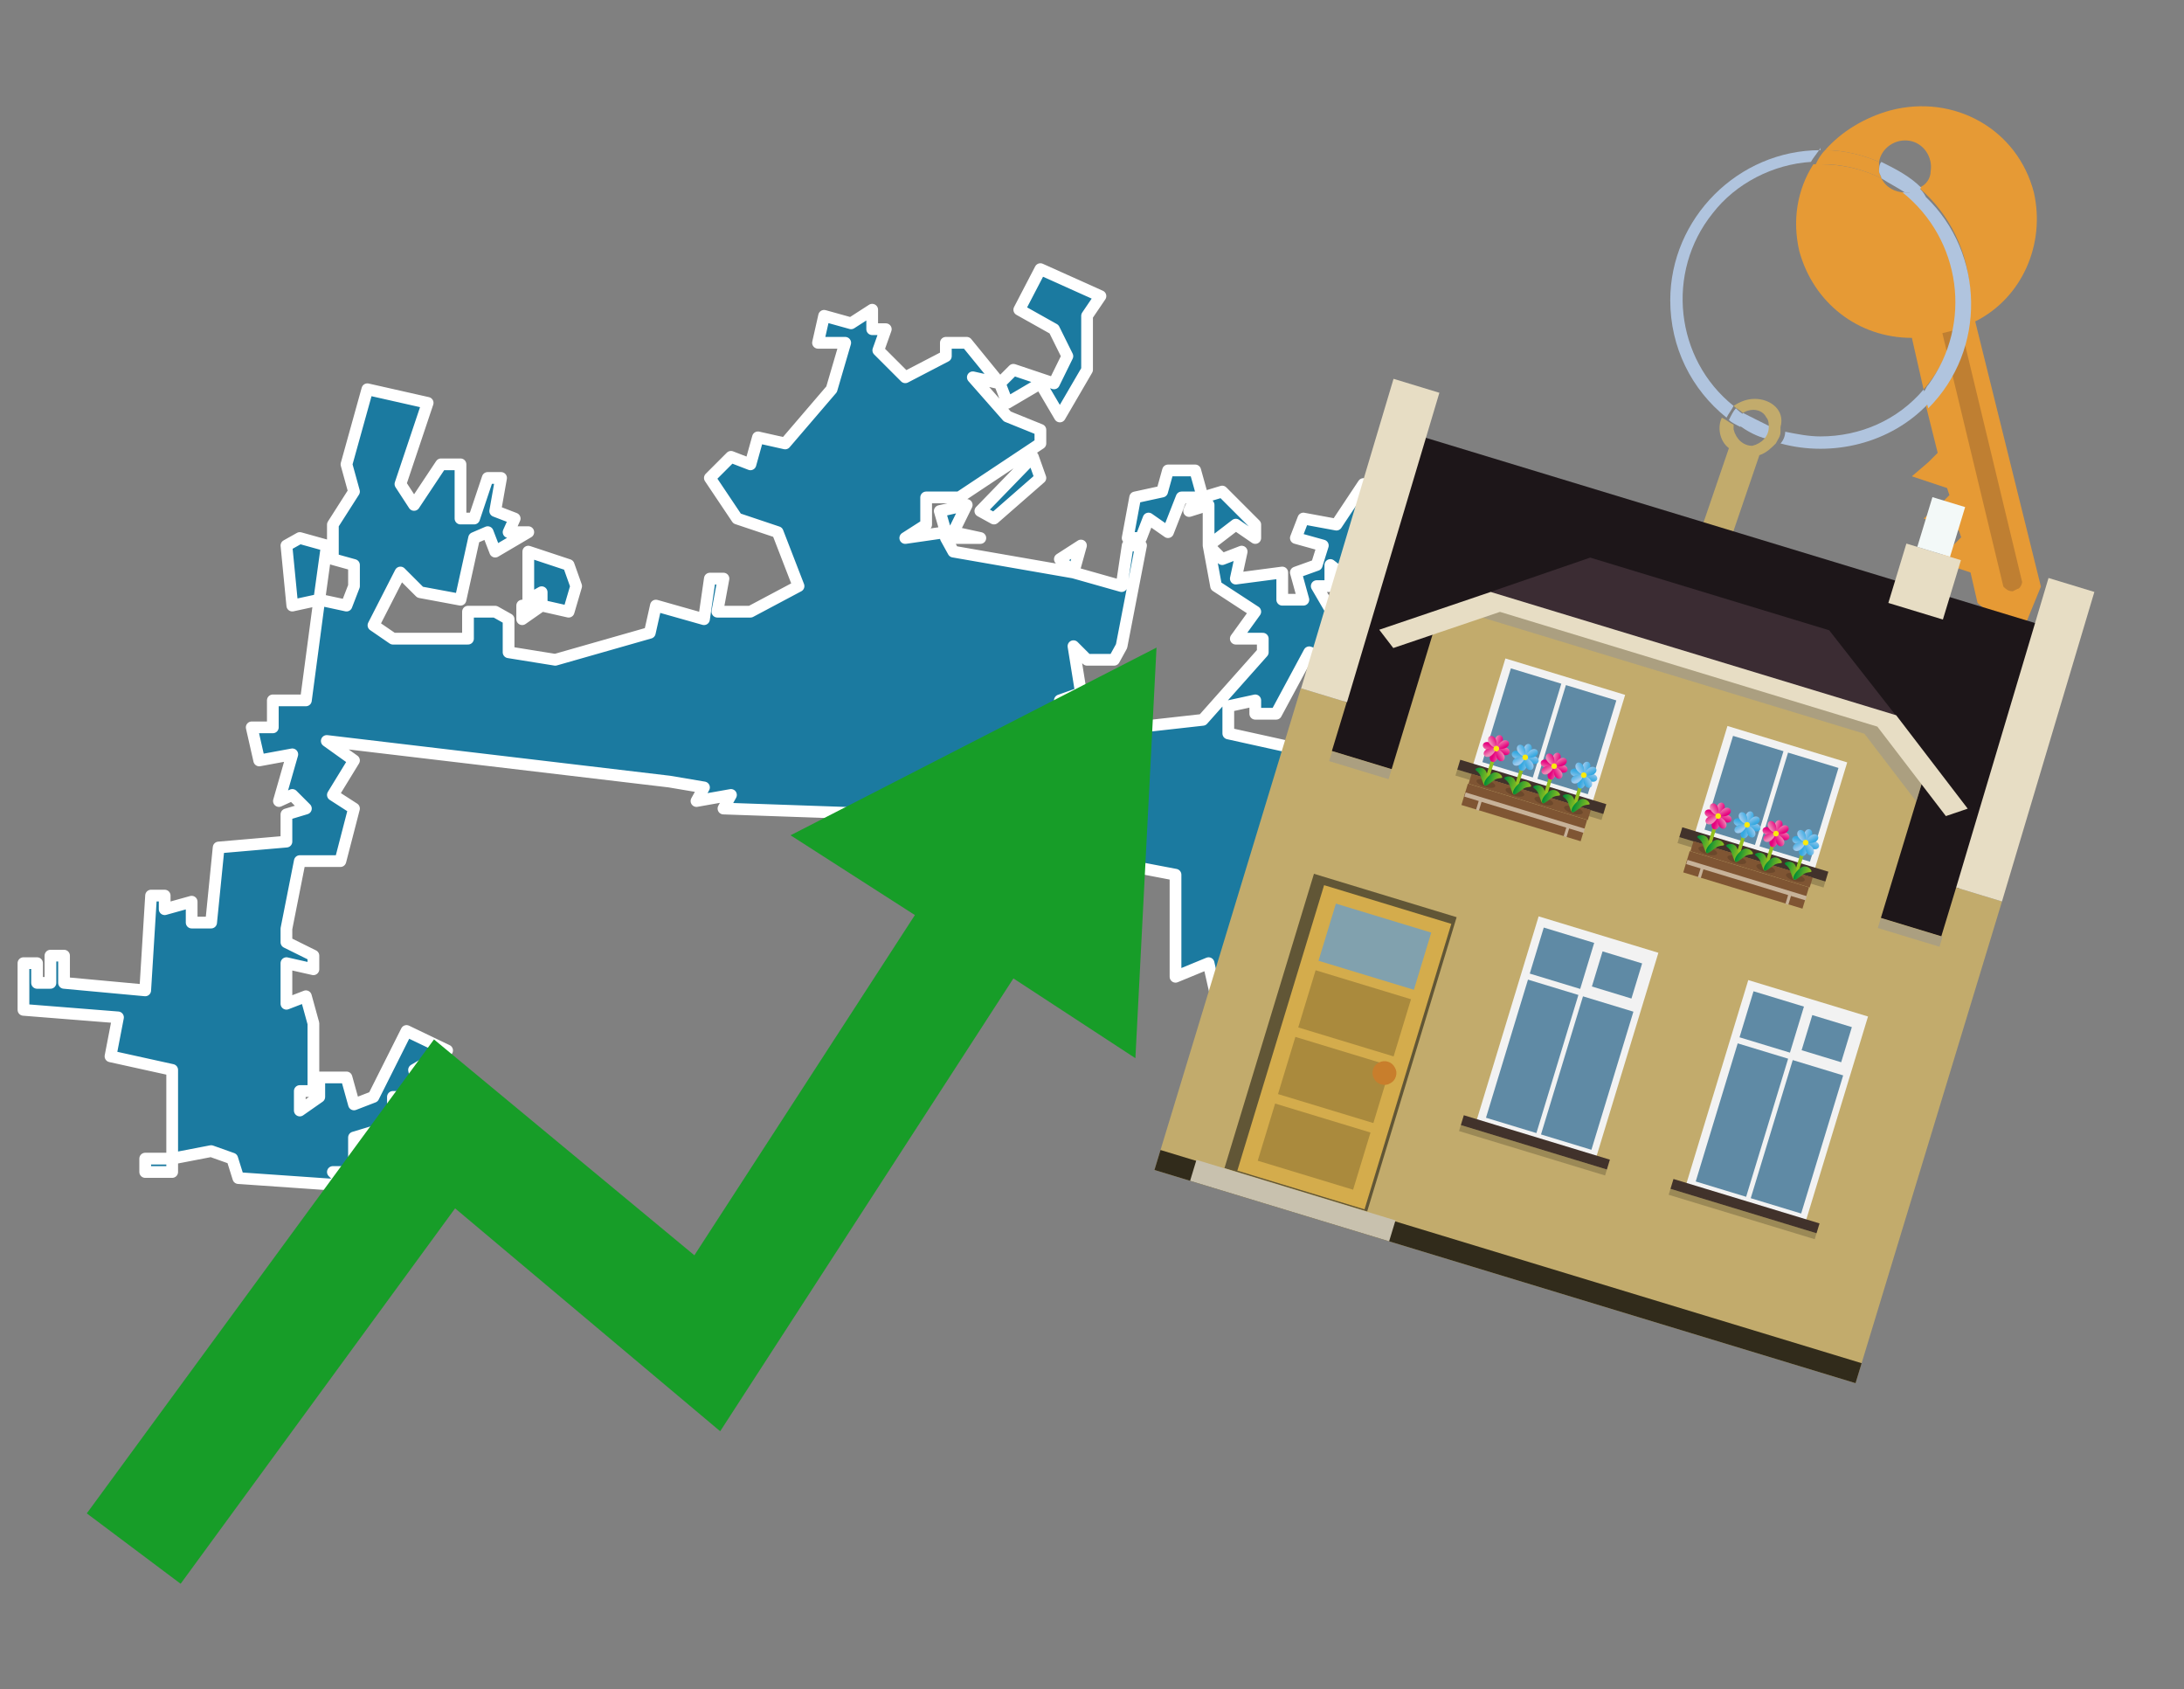 <?xml version="1.0" encoding="utf-8"?>
<!-- Generator: Adobe Illustrator 26.0.3, SVG Export Plug-In . SVG Version: 6.00 Build 0)  -->
<svg version="1.1" id="Text" xmlns="http://www.w3.org/2000/svg" xmlns:xlink="http://www.w3.org/1999/xlink" x="0px" y="0px"
	 width="93.1px" height="72px" viewBox="0 0 93.1 72" style="enable-background:new 0 0 93.1 72;" xml:space="preserve">
<rect x="0" y="0" width="93.1" height="72" fill="#808080" stroke="none"/>
<style type="text/css">
	.st0{fill:#1B7AA0;stroke:#FFFFFF;stroke-width:0.5;stroke-linejoin:round;}
	.st1{fill:#179D28;}
	.st2{fill:#E69A35;}
	.st3{fill:#B0C4DE;}
	.st4{fill:#C2AB6C;}
	.st5{fill:#BF7F32;}
	.st6{fill-rule:evenodd;clip-rule:evenodd;fill:#1D1619;}
	.st7{fill-rule:evenodd;clip-rule:evenodd;fill:#C2AB6C;}
	.st8{opacity:0.5;fill-rule:evenodd;clip-rule:evenodd;fill:#949494;}
	.st9{fill-rule:evenodd;clip-rule:evenodd;fill:#E7DDC4;}
	.st10{fill-rule:evenodd;clip-rule:evenodd;fill:#312B1B;}
	.st11{fill-rule:evenodd;clip-rule:evenodd;fill:#F3F9F8;}
	.st12{fill-rule:evenodd;clip-rule:evenodd;fill:#F2F2F2;}
	.st13{fill-rule:evenodd;clip-rule:evenodd;fill:#5F8AA5;}
	.st14{fill-rule:evenodd;clip-rule:evenodd;fill:#41322B;}
	.st15{opacity:0.2;fill-rule:evenodd;clip-rule:evenodd;}
	.st16{fill:#3B2C33;}
	.st17{fill:none;}
	.st18{fill:#E7DDC4;}
	.st19{fill:#7F5533;}
	.st20{opacity:0.3;fill-rule:evenodd;clip-rule:evenodd;fill:#422918;}
	.st21{fill-rule:evenodd;clip-rule:evenodd;fill:none;stroke:#93C01F;stroke-width:0.149;stroke-miterlimit:10;}
	.st22{fill-rule:evenodd;clip-rule:evenodd;fill:url(#SVGID_1_);}
	.st23{fill-rule:evenodd;clip-rule:evenodd;fill:url(#SVGID_00000067203009441006368110000003140746484215395244_);}
	.st24{fill-rule:evenodd;clip-rule:evenodd;fill:url(#SVGID_00000021833258747856773990000015949651740991909530_);}
	.st25{fill-rule:evenodd;clip-rule:evenodd;fill:url(#SVGID_00000085944528578191884390000017600324219776731521_);}
	.st26{fill-rule:evenodd;clip-rule:evenodd;fill:url(#SVGID_00000157993160601225257470000017335614580037928576_);}
	.st27{fill-rule:evenodd;clip-rule:evenodd;fill:url(#SVGID_00000181804157899815533750000010042693983489414287_);}
	.st28{fill-rule:evenodd;clip-rule:evenodd;fill:url(#SVGID_00000015332159920365420320000001100210618007624103_);}
	.st29{fill-rule:evenodd;clip-rule:evenodd;fill:url(#SVGID_00000023998595974804821080000013542901902114497193_);}
	.st30{fill-rule:evenodd;clip-rule:evenodd;fill:#FCEA0D;}
	.st31{fill:url(#SVGID_00000139997627895100416170000004247597330071460232_);}
	.st32{fill:url(#SVGID_00000164480120679629181650000009554334635693342885_);}
	.st33{fill-rule:evenodd;clip-rule:evenodd;fill:url(#SVGID_00000019669090628984972770000011942991545972447147_);}
	.st34{fill-rule:evenodd;clip-rule:evenodd;fill:url(#SVGID_00000161608110472213150030000014281186212047789757_);}
	.st35{fill-rule:evenodd;clip-rule:evenodd;fill:url(#SVGID_00000020393730352795405310000001335049425802264767_);}
	.st36{fill-rule:evenodd;clip-rule:evenodd;fill:url(#SVGID_00000112597272493027387190000014018371079282032534_);}
	.st37{fill-rule:evenodd;clip-rule:evenodd;fill:url(#SVGID_00000020358403821731448170000008099958139417328782_);}
	.st38{fill-rule:evenodd;clip-rule:evenodd;fill:url(#SVGID_00000161595268312104208090000007732690983680267137_);}
	.st39{fill-rule:evenodd;clip-rule:evenodd;fill:url(#SVGID_00000080203183439302914920000014729149002436125088_);}
	.st40{fill-rule:evenodd;clip-rule:evenodd;fill:url(#SVGID_00000075883860107498014820000006297686059150285492_);}
	.st41{fill:url(#SVGID_00000086659864836851853870000007771408926245903792_);}
	.st42{fill:url(#SVGID_00000147926209121246755040000002782448084390324138_);}
	.st43{fill-rule:evenodd;clip-rule:evenodd;fill:url(#SVGID_00000044883267095472865150000006636936077587836854_);}
	.st44{fill-rule:evenodd;clip-rule:evenodd;fill:url(#SVGID_00000012472627743618091780000005671448046909055399_);}
	.st45{fill-rule:evenodd;clip-rule:evenodd;fill:url(#SVGID_00000130635887395170582990000008099598199331955341_);}
	.st46{fill-rule:evenodd;clip-rule:evenodd;fill:url(#SVGID_00000078024157526464086640000014617799864267644584_);}
	.st47{fill-rule:evenodd;clip-rule:evenodd;fill:url(#SVGID_00000056399094291563555680000000843569418013888406_);}
	.st48{fill-rule:evenodd;clip-rule:evenodd;fill:url(#SVGID_00000137094079550183106400000009480708994825858184_);}
	.st49{fill-rule:evenodd;clip-rule:evenodd;fill:url(#SVGID_00000098186877193148553980000004055295424536119691_);}
	.st50{fill-rule:evenodd;clip-rule:evenodd;fill:url(#SVGID_00000108988291699074655360000003014022565465930113_);}
	.st51{fill:url(#SVGID_00000135673939991981996630000010155288560497845943_);}
	.st52{fill:url(#SVGID_00000117640728655551679040000014480345680670854796_);}
	.st53{fill-rule:evenodd;clip-rule:evenodd;fill:url(#SVGID_00000115511449222735041540000006066986193713250718_);}
	.st54{fill-rule:evenodd;clip-rule:evenodd;fill:url(#SVGID_00000006685973194789771880000010376475137627335587_);}
	.st55{fill-rule:evenodd;clip-rule:evenodd;fill:url(#SVGID_00000165220094308407841840000007545796035890396294_);}
	.st56{fill-rule:evenodd;clip-rule:evenodd;fill:url(#SVGID_00000156584867317137601180000017356165841033051284_);}
	.st57{fill-rule:evenodd;clip-rule:evenodd;fill:url(#SVGID_00000142171662105394801300000008470532236599454594_);}
	.st58{fill-rule:evenodd;clip-rule:evenodd;fill:url(#SVGID_00000013168150961757188550000014613424389458807944_);}
	.st59{fill-rule:evenodd;clip-rule:evenodd;fill:url(#SVGID_00000177468615428794413400000010899617189138991234_);}
	.st60{fill-rule:evenodd;clip-rule:evenodd;fill:url(#SVGID_00000049204223727955397830000014990438195888487345_);}
	.st61{fill:url(#SVGID_00000039825671888085021100000003591486939327571112_);}
	.st62{fill:url(#SVGID_00000093162256177395566280000008785950190972112045_);}
	.st63{fill:#C7B299;}
	.st64{fill-rule:evenodd;clip-rule:evenodd;fill:url(#SVGID_00000085950321927574127830000002407574922470440616_);}
	.st65{fill-rule:evenodd;clip-rule:evenodd;fill:url(#SVGID_00000172408163013408119410000002809105871235986317_);}
	.st66{fill-rule:evenodd;clip-rule:evenodd;fill:url(#SVGID_00000169546204372006759340000003075749147373808060_);}
	.st67{fill-rule:evenodd;clip-rule:evenodd;fill:url(#SVGID_00000168797802264246729780000004428482896058041473_);}
	.st68{fill-rule:evenodd;clip-rule:evenodd;fill:url(#SVGID_00000010304720073163756930000009414577922465627323_);}
	.st69{fill-rule:evenodd;clip-rule:evenodd;fill:url(#SVGID_00000094580745840996790680000016798032799534997908_);}
	.st70{fill-rule:evenodd;clip-rule:evenodd;fill:url(#SVGID_00000158747151853831536420000014087134103211682236_);}
	.st71{fill-rule:evenodd;clip-rule:evenodd;fill:url(#SVGID_00000080167217010666367220000014289582140378862227_);}
	.st72{fill:url(#SVGID_00000036971181883616790750000003402972933640094137_);}
	.st73{fill:url(#SVGID_00000142138095022349667660000001038037207722882960_);}
	.st74{fill-rule:evenodd;clip-rule:evenodd;fill:url(#SVGID_00000100378106543018327140000011066236780172821175_);}
	.st75{fill-rule:evenodd;clip-rule:evenodd;fill:url(#SVGID_00000073706860017774857340000003178468765145454740_);}
	.st76{fill-rule:evenodd;clip-rule:evenodd;fill:url(#SVGID_00000131361940510707199080000009782646942205348285_);}
	.st77{fill-rule:evenodd;clip-rule:evenodd;fill:url(#SVGID_00000057111422414752236690000013422451304378063549_);}
	.st78{fill-rule:evenodd;clip-rule:evenodd;fill:url(#SVGID_00000043456293000142406370000016655072290693684628_);}
	.st79{fill-rule:evenodd;clip-rule:evenodd;fill:url(#SVGID_00000176763627017718293060000015004944406353703339_);}
	.st80{fill-rule:evenodd;clip-rule:evenodd;fill:url(#SVGID_00000168076346741527553310000012005098589296146331_);}
	.st81{fill-rule:evenodd;clip-rule:evenodd;fill:url(#SVGID_00000036964120105971454680000006197294694364572567_);}
	.st82{fill:url(#SVGID_00000050648948189248186160000010705087629085397916_);}
	.st83{fill:url(#SVGID_00000065784243700121518920000002846026912344862909_);}
	.st84{fill-rule:evenodd;clip-rule:evenodd;fill:url(#SVGID_00000092416192717897508880000015345289248682141099_);}
	.st85{fill-rule:evenodd;clip-rule:evenodd;fill:url(#SVGID_00000000188390031816004300000000810639508600630436_);}
	.st86{fill-rule:evenodd;clip-rule:evenodd;fill:url(#SVGID_00000101782499794253267820000012069455526938098316_);}
	.st87{fill-rule:evenodd;clip-rule:evenodd;fill:url(#SVGID_00000135665285995048164550000017067486377334713271_);}
	.st88{fill-rule:evenodd;clip-rule:evenodd;fill:url(#SVGID_00000031920141151481056440000010144890486157087922_);}
	.st89{fill-rule:evenodd;clip-rule:evenodd;fill:url(#SVGID_00000158024129973755896740000013376607504640004502_);}
	.st90{fill-rule:evenodd;clip-rule:evenodd;fill:url(#SVGID_00000075873783562731730020000005994166105169119919_);}
	.st91{fill-rule:evenodd;clip-rule:evenodd;fill:url(#SVGID_00000067940041909264120530000018056952678552060833_);}
	.st92{fill:url(#SVGID_00000122706022543612553090000000858137510383841979_);}
	.st93{fill:url(#SVGID_00000129178029334764274890000004408240607106213274_);}
	.st94{fill-rule:evenodd;clip-rule:evenodd;fill:url(#SVGID_00000045616295880217369200000004089786537655469449_);}
	.st95{fill-rule:evenodd;clip-rule:evenodd;fill:url(#SVGID_00000056409606638742204890000007786771405561527472_);}
	.st96{fill-rule:evenodd;clip-rule:evenodd;fill:url(#SVGID_00000139270667607249608370000004059725552831906194_);}
	.st97{fill-rule:evenodd;clip-rule:evenodd;fill:url(#SVGID_00000006691125644048159540000011683069837673937309_);}
	.st98{fill-rule:evenodd;clip-rule:evenodd;fill:url(#SVGID_00000072250886039152423610000016907806807105758641_);}
	.st99{fill-rule:evenodd;clip-rule:evenodd;fill:url(#SVGID_00000128482359341844101000000009658218693182430369_);}
	.st100{fill-rule:evenodd;clip-rule:evenodd;fill:url(#SVGID_00000173158807598736835540000006649338108950334355_);}
	.st101{fill-rule:evenodd;clip-rule:evenodd;fill:url(#SVGID_00000114765337474819132470000012685243183169486479_);}
	.st102{fill:url(#SVGID_00000051359616425315627990000010367566921763588770_);}
	.st103{fill:url(#SVGID_00000160172676687613004130000006134837962218864518_);}
	.st104{fill-rule:evenodd;clip-rule:evenodd;fill:#615636;}
	.st105{fill:#D4AC4C;}
	.st106{fill:#81A1AE;}
	.st107{fill:#AA8A3D;}
	.st108{fill:#C87E2C;}
	.st109{fill-rule:evenodd;clip-rule:evenodd;fill:#C8C1AE;}
</style>
<path class="st0" d="M13.61,25.56L14.77,25.81L15.09,24.98L15.09,24.08L14.19,23.83L14.19,22.36L15.09,20.95L14.77,19.79L15.66,16.59L18.23,17.17L17.07,20.63L17.65,21.52L18.8,19.79L19.63,19.79L19.63,22.1L20.21,22.1L20.79,20.37L21.36,20.37L21.11,21.78L21.94,22.1L21.68,22.68L22.52,22.68L21.11,23.51L20.79,22.68L20.21,22.93L19.63,25.56L17.91,25.24L17.07,24.4L15.92,26.65L16.75,27.22L19.95,27.22L19.95,26.07L21.11,26.07L21.68,26.39L21.68,27.8L23.67,28.12L27.7,26.97L27.96,25.81L30.01,26.39L30.26,24.66L30.84,24.66L30.58,26.07L31.99,26.07L34.04,24.98L33.15,22.68L31.42,22.1L30.26,20.37L31.16,19.47L31.99,19.79L32.31,18.64L33.47,18.9L35.45,16.59L36.03,14.61L34.87,14.61L35.13,13.46L36.28,13.78L37.18,13.2L37.18,14.03L37.76,14.03L37.44,14.93L38.59,16.08L40.32,15.18L40.32,14.61L41.21,14.61L42.62,16.34L41.47,16.08L42.94,17.75L44.35,18.32L44.35,18.9L40.89,21.2L39.48,21.2L39.48,22.36L38.59,22.93L40.32,22.68L40.06,21.78L41.21,21.52L40.64,22.68L41.79,22.93L40.32,22.93L40.64,23.51L45.76,24.4L47.81,24.98L48.07,23.25L48.64,23.25L47.81,27.54L47.49,28.12L46.34,28.12L45.76,27.54L46.08,29.53L45.18,29.85L45.18,30.42L45.76,30.42L46.08,31.26L51.27,30.68L53.83,27.8L53.83,27.22L52.68,27.22L53.51,26.07L51.84,24.98L51.52,23.25L52.1,23.83L52.93,23.51L52.68,24.66L54.66,24.4L54.66,25.56L55.56,25.56L55.24,24.4L56.13,24.08L56.39,23.25L55.24,22.93L55.56,22.1L56.97,22.36L58.12,20.63L59.85,21.52L59.01,24.4L59.85,24.4L59.85,24.98L57.86,24.98L56.71,24.08L56.71,24.98L56.13,24.98L57.29,26.97L58.44,26.65L58.12,28.7L55.81,27.8L54.4,30.42L53.51,30.42L53.51,29.85L52.36,30.1L52.36,31.26L56.39,32.15L56.13,33.56L57.54,34.14L56.71,36.44L57.54,36.44L57.54,37.6L55.24,37.6L55.24,43.04L54.08,43.62L54.08,44.45L53.83,43.94L53.25,44.45L52.36,43.94L52.36,44.45L51.52,44.45L52.1,43.62L51.52,41.05L50.11,41.63L50.11,37.28L44.03,36.12L42.37,36.44L40.32,35.87L40.32,35.29L39.48,35.55L39.74,34.97L37.76,35.29L38.01,34.71L30.84,34.46L31.16,33.88L29.69,34.14L30.01,33.56L28.53,33.31L13.93,31.58L15.09,32.41L14.19,33.88L15.09,34.46L14.51,36.7L12.78,36.7L12.21,39.58L12.21,40.16L13.36,40.73L13.36,41.31L12.21,41.05L12.21,42.78L13.04,42.46L13.36,43.62L13.36,46.5L12.78,46.5L12.78,47.33L13.61,46.75L13.61,45.92L14.77,45.92L15.09,47.07L15.92,46.75L17.33,43.94L19.06,44.77L17.65,45.6L17.91,46.75L16.75,46.75L16.75,47.33L17.33,47.33L17.33,49.06L16.5,49.38L15.92,48.23L15.09,48.48L15.09,49.95L14.19,49.95L14.77,50.53L10.16,50.21L9.9,49.38L9.0,49.06L7.34,49.38L7.34,45.6L4.71,45.02L5.03,43.36L1.0,43.04L1.0,41.05L1.58,41.05L1.58,41.89L2.15,41.89L2.15,40.73L2.73,40.73L2.73,41.89L6.19,42.21L6.44,38.17L7.02,38.17L7.02,38.75L8.17,38.43L8.17,39.32L9.0,39.32L9.32,36.12L12.21,35.87L12.21,34.71L13.04,34.46L12.46,33.88L11.89,34.14L12.46,32.15L11.05,32.41L10.73,31.0L11.63,31.0L11.63,29.85L13.04,29.85L13.61,25.56ZM42.62,16.34L43.2,15.76L44.93,16.34L45.5,15.18L44.93,14.03L43.45,13.2L44.35,11.47L46.91,12.62L46.34,13.46L46.34,15.76L45.18,17.75L44.35,16.34L42.94,17.17L42.62,16.34ZM51.52,23.25L51.52,21.52L50.69,21.78L50.95,21.2L50.37,21.2L49.79,22.68L48.96,22.1L48.64,22.93L48.07,22.93L48.39,21.2L49.54,20.95L49.79,20.05L50.95,20.05L51.27,21.2L52.1,20.95L53.51,22.36L53.51,22.93L52.68,22.36L51.52,23.25ZM13.61,25.56L12.46,25.81L12.21,23.25L12.78,22.93L13.93,23.25L13.61,25.56ZM23.09,25.81L23.09,25.24L22.52,25.56L22.52,23.51L24.24,24.08L24.56,24.98L24.24,26.07L23.09,25.81ZM42.37,22.1L41.79,21.78L44.03,19.47L44.35,20.37L42.37,22.1ZM7.34,49.38L7.34,49.95L6.19,49.95L6.19,49.38L7.34,49.38ZM45.76,24.4L45.18,23.83L46.08,23.25L45.76,24.4ZM59.59,36.44L59.27,36.12L61.0,36.12L59.59,36.44ZM58.44,35.87L59.01,36.12L57.54,36.12L58.44,35.87ZM23.09,25.81L22.26,26.39L22.26,25.81L23.09,25.81ZM58.12,29.27L58.69,28.95L59.01,29.53L58.12,29.27Z"/>
<polygon class="st1" points="49.3,27.6 33.7,35.6 39,39 29.6,53.5 18.5,44.3 3.7,64.5 7.7,67.5 19.4,51.5 30.7,61 43.2,41.7 
	48.4,45.1 "/>
<path class="st2" d="M80.2,7.6c0-0.1-0.1-0.2-0.1-0.3c0-0.1,0-0.3,0-0.4c-0.7-0.3-1.5-0.5-2.3-0.5c-0.2,0.2-0.3,0.4-0.4,0.6
	c0.1,0,0.2,0,0.3,0C78.5,7,79.4,7.2,80.2,7.6z"/>
<path class="st3" d="M77.6,6.4c-3.5,0-6.4,2.9-6.4,6.4c0,2,0.9,3.8,2.4,5c0.1-0.2,0.2-0.3,0.3-0.5c-2.5-2-2.9-5.7-0.9-8.2
	c1-1.3,2.6-2.1,4.2-2.2c0.1-0.2,0.3-0.4,0.4-0.6V6.4z"/>
<path class="st2" d="M84.2,13.7c2-1,3-3.3,2.5-5.5C86,5.5,83.3,4,80.6,4.7c-1.1,0.3-2.1,0.9-2.8,1.7c0.8,0,1.6,0.2,2.3,0.5
	c0.1-0.6,0.7-1,1.3-0.9c0.6,0.1,1,0.7,0.9,1.3c0,0.3-0.2,0.6-0.5,0.7c2.7,2.3,2.9,6.4,0.6,9c-0.1,0.1-0.2,0.2-0.3,0.3l0.5,2
	l-0.4,0.4l-0.7,0.6l0.9,0.3l0.6,0.2l0.1,0.3l-0.4,0.4L82,22.1l0.9,0.3l0.6,0.2l0.1,0.3l-0.4,0.4l-0.7,0.6l0.9,0.3l0.6,0.2l0.3,1.3
	l1.8,1.5L87,25L84.2,13.7z"/>
<path class="st2" d="M81.2,8.2c-0.4,0-0.8-0.2-1-0.6C79.4,7.2,78.5,7,77.6,7c-0.1,0-0.2,0-0.3,0c-0.7,1.1-0.9,2.4-0.6,3.7
	c0.6,2.2,2.5,3.7,4.8,3.7l0.5,2.2c2.1-2.4,1.9-6.1-0.6-8.2C81.3,8.3,81.2,8.3,81.2,8.2z"/>
<path class="st3" d="M74.1,18.1c0.4,0.3,0.8,0.5,1.2,0.6c0.1-0.1,0.2-0.3,0.2-0.5l0,0c-0.4-0.2-0.8-0.4-1.2-0.6
	C74.2,17.8,74.1,17.9,74.1,18.1z"/>
<path class="st3" d="M74.4,17.7c-0.2-0.1-0.3-0.2-0.4-0.3c-0.1,0.1-0.2,0.3-0.3,0.5c0.1,0.1,0.3,0.2,0.5,0.3
	C74.1,17.9,74.2,17.8,74.4,17.7z"/>
<path class="st4" d="M74.8,17c-0.3,0-0.6,0.1-0.9,0.3c0.1,0.1,0.3,0.2,0.4,0.3c0.3-0.2,0.8-0.2,1,0.2c0.1,0.1,0.1,0.3,0.1,0.4l0,0
	c0,0.4-0.3,0.7-0.7,0.8c-0.4,0-0.7-0.3-0.8-0.7c0,0,0,0,0-0.1v-0.1c-0.2-0.1-0.3-0.2-0.5-0.3c-0.2,0.4-0.1,1,0.3,1.3l-2.31,6.757
	l1.3,0.3L75,19.4c0.3-0.1,0.5-0.3,0.7-0.5c0.1-0.2,0.2-0.3,0.2-0.5c0-0.1,0-0.1,0-0.2C76.1,17.5,75.5,17,74.8,17z"/>
<path class="st5" d="M86,25.1l-0.2,0.1c-0.2,0-0.3-0.1-0.4-0.2l0,0l-2.6-10.8l0.8-0.2l2.6,10.8C86.2,24.9,86.1,25.1,86,25.1L86,25.1
	z"/>
<path class="st3" d="M80.1,7.3c0,0.1,0.1,0.2,0.1,0.3c0.3,0.2,0.7,0.4,1,0.6c0.1,0,0.2,0,0.3,0c0.1,0,0.3-0.1,0.4-0.2
	c-0.5-0.5-1.1-0.8-1.7-1.1C80.1,7,80.1,7.2,80.1,7.3z"/>
<path class="st3" d="M77.6,18.6c-0.5,0-1-0.1-1.5-0.2c0,0.2-0.1,0.4-0.2,0.5c2.2,0.6,4.7,0,6.3-1.7L82,16.6
	C80.9,17.9,79.3,18.6,77.6,18.6z"/>
<path class="st3" d="M81.8,8c-0.1,0.1-0.2,0.1-0.4,0.2c-0.1,0-0.2,0-0.3,0c2.5,2,3,5.6,1.1,8.2c-0.1,0.1-0.1,0.2-0.2,0.3l0.2,0.7
	c2.5-2.5,2.4-6.6-0.1-9C82,8.2,81.9,8.1,81.8,8L81.8,8z"/>
<g>
	<polygon class="st6" points="82.885,40.08 56.632,32.099 60.657,18.621 86.877,26.592 82.885,40.08 	"/>
	<polygon class="st7" points="81.348,51.552 85.341,38.42 83.387,37.826 82.755,39.904 56.776,32.006 57.408,29.927 
		55.454,29.333 49.212,49.864 79.099,58.95 	"/>
	
		<rect x="56.125" y="35.95" transform="matrix(0.957 0.291 -0.291 0.957 13.536 -18.716)" class="st8" width="27.187" height="0.437"/>
	<polygon class="st9" points="85.341,38.42 83.387,37.826 87.325,24.634 89.279,25.228 85.341,38.42 	"/>
	<polygon class="st9" points="57.42,29.931 55.465,29.337 59.404,16.145 61.358,16.74 57.42,29.931 	"/>
	<polygon class="st10" points="79.099,58.95 79.358,58.099 49.471,49.013 49.212,49.864 79.099,58.95 	"/>
	<polygon class="st9" points="83.591,23.874 81.266,23.167 80.497,25.697 82.822,26.404 83.591,23.874 	"/>
	<polygon class="st11" points="83.77,21.612 82.376,21.188 81.731,23.308 83.126,23.732 83.77,21.612 	"/>
	<g>
		
			<rect x="64.139" y="39.651" transform="matrix(-0.957 -0.291 0.291 -0.957 117.843 106.076)" class="st12" width="5.334" height="9.256"/>
		<g>
			
				<rect x="68.13" y="40.683" transform="matrix(0.291 -0.957 0.957 0.291 9.1 95.406)" class="st13" width="1.564" height="1.762"/>
			
				<rect x="64.566" y="44.622" transform="matrix(0.291 -0.957 0.957 0.291 4.198 97.155)" class="st13" width="6.151" height="2.246"/>
			
				<rect x="65.542" y="39.728" transform="matrix(0.291 -0.957 0.957 0.291 8.119 92.657)" class="st13" width="2.05" height="2.246"/>
			
				<rect x="62.22" y="43.909" transform="matrix(0.291 -0.957 0.957 0.291 3.218 94.405)" class="st13" width="6.151" height="2.246"/>
		</g>
		
			<rect x="62.207" y="48.488" transform="matrix(-0.957 -0.291 0.291 -0.957 113.921 114.349)" class="st14" width="6.506" height="0.438"/>
		
			<rect x="62.104" y="48.911" transform="matrix(-0.957 -0.291 0.291 -0.957 113.622 114.979)" class="st15" width="6.506" height="0.266"/>
	</g>
	<g>
		
			<rect x="73.078" y="42.369" transform="matrix(-0.957 -0.291 0.291 -0.957 134.543 113.994)" class="st12" width="5.334" height="9.256"/>
		<g>
			
				<rect x="77.069" y="43.401" transform="matrix(0.291 -0.957 0.957 0.291 12.838 105.885)" class="st13" width="1.564" height="1.762"/>
			
				<rect x="73.504" y="47.34" transform="matrix(0.291 -0.957 0.957 0.291 7.937 107.634)" class="st13" width="6.151" height="2.246"/>
			
				<rect x="74.481" y="42.446" transform="matrix(0.291 -0.957 0.957 0.291 11.858 103.136)" class="st13" width="2.05" height="2.246"/>
			
				<rect x="71.159" y="46.627" transform="matrix(0.291 -0.957 0.957 0.291 6.956 104.885)" class="st13" width="6.151" height="2.246"/>
		</g>
		
			<rect x="71.145" y="51.205" transform="matrix(-0.957 -0.291 0.291 -0.957 130.621 122.267)" class="st14" width="6.506" height="0.438"/>
		
			<rect x="71.043" y="51.629" transform="matrix(-0.957 -0.291 0.291 -0.957 130.322 122.897)" class="st15" width="6.506" height="0.266"/>
	</g>
	<g>
		<polygon class="st16" points="77.975,26.862 67.788,23.765 62.837,25.468 81.271,31.073 		"/>
		<polygon class="st4" points="80.794,30.904 63.461,25.634 61.286,26.325 59.119,33.454 79.974,39.794 82.169,32.577 		
			"/>
		<path class="st8" d="M80.347,30.768c0,0-16.274-4.949-16.361-4.972l-0.948,0.477l16.439,4.998l2.21,2.889l0.356-1.171
			L80.347,30.768z"/>
		<g>
			<polygon class="st17" points="67.905,24.735 65.075,25.694 79.301,30.019 77.483,27.647 			"/>
			<polygon class="st18" points="80.831,30.484 63.545,25.229 58.795,26.839 59.393,27.619 63.941,26.078 80.029,30.969 
				82.949,34.781 83.88,34.465 			"/>
		</g>
		<g>
			<g>
				
					<rect x="63.356" y="28.75" transform="matrix(-0.957 -0.291 0.291 -0.957 120.114 80.264)" class="st12" width="5.334" height="4.909"/>
				<g>
					
						<rect x="65.115" y="30.413" transform="matrix(0.291 -0.957 0.957 0.291 17.483 86.66)" class="st13" width="4.176" height="2.246"/>
					
						<rect x="62.77" y="29.7" transform="matrix(0.291 -0.957 0.957 0.291 16.502 83.91)" class="st13" width="4.176" height="2.246"/>
				</g>
				
					<rect x="62.056" y="33.334" transform="matrix(-0.957 -0.291 0.291 -0.957 118.034 84.652)" class="st14" width="6.506" height="0.438"/>
				
					<rect x="61.953" y="33.757" transform="matrix(-0.957 -0.291 0.291 -0.957 117.735 85.282)" class="st15" width="6.506" height="0.266"/>
			</g>
			<g>
				
					<rect x="72.824" y="31.628" transform="matrix(-0.957 -0.291 0.291 -0.957 137.803 88.651)" class="st12" width="5.334" height="4.909"/>
				<g>
					
						<rect x="74.583" y="33.292" transform="matrix(0.291 -0.957 0.957 0.291 21.442 97.76)" class="st13" width="4.176" height="2.246"/>
					
						<rect x="72.238" y="32.579" transform="matrix(0.291 -0.957 0.957 0.291 20.462 95.01)" class="st13" width="4.176" height="2.246"/>
				</g>
				
					<rect x="71.524" y="36.212" transform="matrix(-0.957 -0.291 0.291 -0.957 135.723 93.039)" class="st14" width="6.506" height="0.438"/>
				
					<rect x="71.422" y="36.635" transform="matrix(-0.957 -0.291 0.291 -0.957 135.424 93.669)" class="st15" width="6.506" height="0.266"/>
			</g>
		</g>
		<g>
			
				<rect x="64.97" y="31.321" transform="matrix(0.291 -0.957 0.957 0.291 13.722 86.466)" class="st19" width="0.445" height="5.311"/>
			<g>
				<g>
					
						<ellipse transform="matrix(0.291 -0.957 0.957 0.291 12.949 84.272)" class="st20" cx="63.325" cy="33.4" rx="0.153" ry="0.415"/>
					<g>
						<line class="st21" x1="63.786" y1="31.905" x2="63.328" y2="33.41"/>
						<g>
							
								<linearGradient id="SVGID_1_" gradientUnits="userSpaceOnUse" x1="77.357" y1="33.651" x2="77.688" y2="33.651" gradientTransform="matrix(0.957 0.291 -0.291 0.957 -0.5 -23.157)">
								<stop  offset="0" style="stop-color:#EF87B5"/>
								<stop  offset="0.406" style="stop-color:#EB4B9C"/>
								<stop  offset="0.806" style="stop-color:#E71586"/>
								<stop  offset="1" style="stop-color:#E5007E"/>
							</linearGradient>
							<path class="st22" d="M64.056,31.586c-0.034,0.112-0.163,0.281-0.251,0.255
								c-0.087-0.027-0.1-0.24-0.066-0.351c0.034-0.112,0.132-0.18,0.22-0.154
								C64.046,31.363,64.09,31.475,64.056,31.586z"/>
							
								<linearGradient id="SVGID_00000045613166522531453430000018212570931370635950_" gradientUnits="userSpaceOnUse" x1="-410.078" y1="41.643" x2="-409.746" y2="41.643" gradientTransform="matrix(-0.957 -0.291 0.291 -0.957 -340.611 -47.174)">
								<stop  offset="0" style="stop-color:#EF87B5"/>
								<stop  offset="0.406" style="stop-color:#EB4B9C"/>
								<stop  offset="0.806" style="stop-color:#E71586"/>
								<stop  offset="1" style="stop-color:#E5007E"/>
							</linearGradient>
							
								<path style="fill-rule:evenodd;clip-rule:evenodd;fill:url(#SVGID_00000045613166522531453430000018212570931370635950_);" d="
								M63.516,32.223c0.034-0.112,0.163-0.281,0.251-0.255c0.087,0.027,0.1,0.24,0.066,0.351
								s-0.132,0.18-0.22,0.154C63.525,32.447,63.482,32.334,63.516,32.223z"/>
							
								<linearGradient id="SVGID_00000077285534338114639060000004692312808983465609_" gradientUnits="userSpaceOnUse" x1="-157.521" y1="-218.906" x2="-157.189" y2="-218.906" gradientTransform="matrix(-0.291 0.957 -0.957 -0.291 -191.111 118.875)">
								<stop  offset="0" style="stop-color:#EF87B5"/>
								<stop  offset="0.406" style="stop-color:#EB4B9C"/>
								<stop  offset="0.806" style="stop-color:#E71586"/>
								<stop  offset="1" style="stop-color:#E5007E"/>
							</linearGradient>
							
								<path style="fill-rule:evenodd;clip-rule:evenodd;fill:url(#SVGID_00000077285534338114639060000004692312808983465609_);" d="
								M64.104,32.175c-0.112-0.034-0.281-0.163-0.255-0.251c0.027-0.087,0.24-0.1,0.351-0.066
								s0.18,0.132,0.154,0.22C64.327,32.165,64.216,32.209,64.104,32.175z"/>
							
								<linearGradient id="SVGID_00000144329236925373646560000013077961013817471365_" gradientUnits="userSpaceOnUse" x1="-175.2" y1="294.2" x2="-174.869" y2="294.2" gradientTransform="matrix(0.291 -0.957 0.957 0.291 -167.094 -221.235)">
								<stop  offset="0" style="stop-color:#EF87B5"/>
								<stop  offset="0.406" style="stop-color:#EB4B9C"/>
								<stop  offset="0.806" style="stop-color:#E71586"/>
								<stop  offset="1" style="stop-color:#E5007E"/>
							</linearGradient>
							
								<path style="fill-rule:evenodd;clip-rule:evenodd;fill:url(#SVGID_00000144329236925373646560000013077961013817471365_);" d="
								M63.467,31.635c0.112,0.034,0.281,0.163,0.255,0.251c-0.027,0.087-0.24,0.1-0.351,0.066
								c-0.112-0.034-0.18-0.132-0.154-0.22C63.244,31.644,63.356,31.601,63.467,31.635z"/>
							
								<linearGradient id="SVGID_00000017494745657660970060000015142437359452998541_" gradientUnits="userSpaceOnUse" x1="12.224" y1="-141.272" x2="12.556" y2="-141.272" gradientTransform="matrix(0.471 0.882 -0.882 0.471 -66.39 87.336)">
								<stop  offset="0" style="stop-color:#EF87B5"/>
								<stop  offset="0.406" style="stop-color:#EB4B9C"/>
								<stop  offset="0.806" style="stop-color:#E71586"/>
								<stop  offset="1" style="stop-color:#E5007E"/>
							</linearGradient>
							
								<path style="fill-rule:evenodd;clip-rule:evenodd;fill:url(#SVGID_00000017494745657660970060000015142437359452998541_);" d="
								M64.202,31.87c-0.103,0.055-0.314,0.084-0.357,0.003s0.099-0.24,0.202-0.295
								c0.103-0.055,0.221-0.034,0.264,0.047C64.353,31.706,64.304,31.816,64.202,31.87z"/>
							
								<linearGradient id="SVGID_00000125567054895153246720000013056398376330472835_" gradientUnits="userSpaceOnUse" x1="-344.945" y1="216.566" x2="-344.614" y2="216.566" gradientTransform="matrix(-0.471 -0.882 0.882 -0.471 -289.902 -170.141)">
								<stop  offset="0" style="stop-color:#EF87B5"/>
								<stop  offset="0.406" style="stop-color:#EB4B9C"/>
								<stop  offset="0.806" style="stop-color:#E71586"/>
								<stop  offset="1" style="stop-color:#E5007E"/>
							</linearGradient>
							
								<path style="fill-rule:evenodd;clip-rule:evenodd;fill:url(#SVGID_00000125567054895153246720000013056398376330472835_);" d="
								M63.37,31.939c0.103-0.055,0.314-0.084,0.357-0.003c0.043,0.081-0.099,0.24-0.202,0.295
								s-0.221,0.034-0.264-0.047S63.267,31.994,63.37,31.939z"/>
							
								<linearGradient id="SVGID_00000115510835169385810820000010461947717098816168_" gradientUnits="userSpaceOnUse" x1="-332.444" y1="-153.774" x2="-332.113" y2="-153.774" gradientTransform="matrix(-0.882 0.471 -0.471 -0.882 -301.604 52.986)">
								<stop  offset="0" style="stop-color:#EF87B5"/>
								<stop  offset="0.406" style="stop-color:#EB4B9C"/>
								<stop  offset="0.806" style="stop-color:#E71586"/>
								<stop  offset="1" style="stop-color:#E5007E"/>
							</linearGradient>
							
								<path style="fill-rule:evenodd;clip-rule:evenodd;fill:url(#SVGID_00000115510835169385810820000010461947717098816168_);" d="
								M63.82,32.321c-0.055-0.103-0.084-0.314-0.003-0.357s0.24,0.099,0.295,0.202
								c0.055,0.103,0.034,0.221-0.047,0.264C63.985,32.472,63.875,32.423,63.82,32.321z"/>
							
								<linearGradient id="SVGID_00000139272165756300926640000006688318232695856551_" gradientUnits="userSpaceOnUse" x1="-0.277" y1="229.068" x2="0.054" y2="229.068" gradientTransform="matrix(0.882 -0.471 0.471 0.882 -44.127 -170.527)">
								<stop  offset="0" style="stop-color:#EF87B5"/>
								<stop  offset="0.406" style="stop-color:#EB4B9C"/>
								<stop  offset="0.806" style="stop-color:#E71586"/>
								<stop  offset="1" style="stop-color:#E5007E"/>
							</linearGradient>
							
								<path style="fill-rule:evenodd;clip-rule:evenodd;fill:url(#SVGID_00000139272165756300926640000006688318232695856551_);" d="
								M63.751,31.489c0.055,0.103,0.084,0.314,0.003,0.357s-0.24-0.099-0.295-0.202s-0.034-0.221,0.047-0.264
								C63.587,31.337,63.697,31.386,63.751,31.489z"/>
							<circle class="st30" cx="63.786" cy="31.905" r="0.119"/>
						</g>
						
							<linearGradient id="SVGID_00000049197235358525794690000003796747021215300489_" gradientUnits="userSpaceOnUse" x1="76.925" y1="35.291" x2="77.591" y2="35.291" gradientTransform="matrix(0.957 0.291 -0.291 0.957 -0.5 -23.157)">
							<stop  offset="0" style="stop-color:#008D36"/>
							<stop  offset="0.448" style="stop-color:#48A62B"/>
							<stop  offset="0.82" style="stop-color:#7EB922"/>
							<stop  offset="1" style="stop-color:#93C01F"/>
						</linearGradient>
						<path style="fill:url(#SVGID_00000049197235358525794690000003796747021215300489_);" d="M63.365,32.916
							c0.085,0.24,0.08,0.49-0.013,0.558c-0.092,0.069-0.143-0.139-0.229-0.379
							c-0.085-0.24-0.301-0.266-0.209-0.334C63.007,32.692,63.28,32.676,63.365,32.916z"/>
						
							<linearGradient id="SVGID_00000051367631590257426020000005856014051417616059_" gradientUnits="userSpaceOnUse" x1="77.453" y1="35.291" x2="78.12" y2="35.291" gradientTransform="matrix(0.957 0.291 -0.291 0.957 -0.5 -23.157)">
							<stop  offset="0" style="stop-color:#008D36"/>
							<stop  offset="0.448" style="stop-color:#48A62B"/>
							<stop  offset="0.82" style="stop-color:#7EB922"/>
							<stop  offset="1" style="stop-color:#93C01F"/>
						</linearGradient>
						<path style="fill:url(#SVGID_00000051367631590257426020000005856014051417616059_);" d="M63.572,32.979
							c-0.204,0.152-0.339,0.362-0.3,0.471c0.039,0.108,0.197-0.036,0.401-0.187
							c0.204-0.152,0.398-0.053,0.359-0.161C63.994,32.992,63.776,32.827,63.572,32.979z"/>
					</g>
				</g>
				<g>
					
						<ellipse transform="matrix(0.291 -0.957 0.957 0.291 13.466 85.722)" class="st20" cx="64.563" cy="33.776" rx="0.153" ry="0.415"/>
					<g>
						<line class="st21" x1="65.018" y1="32.279" x2="64.56" y2="33.784"/>
						<g>
							
								<linearGradient id="SVGID_00000088829077029446478660000016388644977405384091_" gradientUnits="userSpaceOnUse" x1="78.644" y1="33.651" x2="78.976" y2="33.651" gradientTransform="matrix(0.957 0.291 -0.291 0.957 -0.5 -23.157)">
								<stop  offset="0" style="stop-color:#9CCAEE"/>
								<stop  offset="0.25" style="stop-color:#7FC0EA"/>
								<stop  offset="0.754" style="stop-color:#4AAFE3"/>
								<stop  offset="1" style="stop-color:#35A8E0"/>
							</linearGradient>
							
								<path style="fill-rule:evenodd;clip-rule:evenodd;fill:url(#SVGID_00000088829077029446478660000016388644977405384091_);" d="
								M65.288,31.961c-0.034,0.112-0.163,0.281-0.251,0.255c-0.087-0.027-0.1-0.24-0.066-0.351
								c0.034-0.112,0.132-0.18,0.22-0.154C65.278,31.738,65.322,31.849,65.288,31.961z"/>
							
								<linearGradient id="SVGID_00000013879605538667333850000006032596470339772072_" gradientUnits="userSpaceOnUse" x1="-411.366" y1="41.643" x2="-411.034" y2="41.643" gradientTransform="matrix(-0.957 -0.291 0.291 -0.957 -340.611 -47.174)">
								<stop  offset="0" style="stop-color:#9CCAEE"/>
								<stop  offset="0.25" style="stop-color:#7FC0EA"/>
								<stop  offset="0.754" style="stop-color:#4AAFE3"/>
								<stop  offset="1" style="stop-color:#35A8E0"/>
							</linearGradient>
							
								<path style="fill-rule:evenodd;clip-rule:evenodd;fill:url(#SVGID_00000013879605538667333850000006032596470339772072_);" d="
								M64.748,32.598c0.034-0.112,0.163-0.281,0.251-0.255c0.087,0.027,0.1,0.24,0.066,0.351
								c-0.034,0.112-0.132,0.18-0.22,0.154C64.757,32.821,64.714,32.709,64.748,32.598z"/>
							
								<linearGradient id="SVGID_00000116953885037575718350000004437461637078765990_" gradientUnits="userSpaceOnUse" x1="-157.521" y1="-220.194" x2="-157.189" y2="-220.194" gradientTransform="matrix(-0.291 0.957 -0.957 -0.291 -191.111 118.875)">
								<stop  offset="0" style="stop-color:#9CCAEE"/>
								<stop  offset="0.25" style="stop-color:#7FC0EA"/>
								<stop  offset="0.754" style="stop-color:#4AAFE3"/>
								<stop  offset="1" style="stop-color:#35A8E0"/>
							</linearGradient>
							
								<path style="fill-rule:evenodd;clip-rule:evenodd;fill:url(#SVGID_00000116953885037575718350000004437461637078765990_);" d="
								M65.336,32.549c-0.112-0.034-0.281-0.163-0.255-0.251c0.027-0.087,0.24-0.1,0.351-0.066
								c0.112,0.034,0.18,0.132,0.154,0.22C65.56,32.54,65.448,32.583,65.336,32.549z"/>
							
								<linearGradient id="SVGID_00000134209503608958949370000002684257518058121364_" gradientUnits="userSpaceOnUse" x1="-175.2" y1="295.488" x2="-174.869" y2="295.488" gradientTransform="matrix(0.291 -0.957 0.957 0.291 -167.094 -221.235)">
								<stop  offset="0" style="stop-color:#9CCAEE"/>
								<stop  offset="0.25" style="stop-color:#7FC0EA"/>
								<stop  offset="0.754" style="stop-color:#4AAFE3"/>
								<stop  offset="1" style="stop-color:#35A8E0"/>
							</linearGradient>
							
								<path style="fill-rule:evenodd;clip-rule:evenodd;fill:url(#SVGID_00000134209503608958949370000002684257518058121364_);" d="
								M64.699,32.009c0.112,0.034,0.281,0.163,0.255,0.251c-0.027,0.087-0.24,0.1-0.351,0.066
								c-0.112-0.034-0.18-0.132-0.154-0.22C64.476,32.019,64.588,31.975,64.699,32.009z"/>
							
								<linearGradient id="SVGID_00000119809395316645434640000013186371327259771045_" gradientUnits="userSpaceOnUse" x1="13.135" y1="-142.183" x2="13.466" y2="-142.183" gradientTransform="matrix(0.471 0.882 -0.882 0.471 -66.39 87.336)">
								<stop  offset="0" style="stop-color:#9CCAEE"/>
								<stop  offset="0.25" style="stop-color:#7FC0EA"/>
								<stop  offset="0.754" style="stop-color:#4AAFE3"/>
								<stop  offset="1" style="stop-color:#35A8E0"/>
							</linearGradient>
							
								<path style="fill-rule:evenodd;clip-rule:evenodd;fill:url(#SVGID_00000119809395316645434640000013186371327259771045_);" d="
								M65.434,32.245c-0.103,0.055-0.314,0.084-0.357,0.003c-0.043-0.081,0.099-0.24,0.202-0.295
								c0.103-0.055,0.221-0.034,0.264,0.047S65.537,32.19,65.434,32.245z"/>
							
								<linearGradient id="SVGID_00000142857536100664902780000009255802005534083000_" gradientUnits="userSpaceOnUse" x1="-345.856" y1="217.477" x2="-345.525" y2="217.477" gradientTransform="matrix(-0.471 -0.882 0.882 -0.471 -289.902 -170.141)">
								<stop  offset="0" style="stop-color:#9CCAEE"/>
								<stop  offset="0.25" style="stop-color:#7FC0EA"/>
								<stop  offset="0.754" style="stop-color:#4AAFE3"/>
								<stop  offset="1" style="stop-color:#35A8E0"/>
							</linearGradient>
							
								<path style="fill-rule:evenodd;clip-rule:evenodd;fill:url(#SVGID_00000142857536100664902780000009255802005534083000_);" d="
								M64.602,32.313c0.103-0.055,0.314-0.084,0.357-0.003c0.043,0.081-0.099,0.24-0.202,0.295
								c-0.103,0.055-0.221,0.034-0.264-0.047S64.499,32.368,64.602,32.313z"/>
							
								<linearGradient id="SVGID_00000122711243278778259510000007757356201499307394_" gradientUnits="userSpaceOnUse" x1="-333.355" y1="-154.685" x2="-333.023" y2="-154.685" gradientTransform="matrix(-0.882 0.471 -0.471 -0.882 -301.604 52.986)">
								<stop  offset="0" style="stop-color:#9CCAEE"/>
								<stop  offset="0.25" style="stop-color:#7FC0EA"/>
								<stop  offset="0.754" style="stop-color:#4AAFE3"/>
								<stop  offset="1" style="stop-color:#35A8E0"/>
							</linearGradient>
							
								<path style="fill-rule:evenodd;clip-rule:evenodd;fill:url(#SVGID_00000122711243278778259510000007757356201499307394_);" d="
								M65.052,32.695c-0.055-0.103-0.084-0.314-0.003-0.357c0.081-0.043,0.24,0.099,0.295,0.202
								c0.055,0.103,0.034,0.221-0.047,0.264C65.217,32.846,65.107,32.798,65.052,32.695z"/>
							
								<linearGradient id="SVGID_00000140734184454647743480000007963731217484157334_" gradientUnits="userSpaceOnUse" x1="0.633" y1="229.978" x2="0.965" y2="229.978" gradientTransform="matrix(0.882 -0.471 0.471 0.882 -44.127 -170.527)">
								<stop  offset="0" style="stop-color:#9CCAEE"/>
								<stop  offset="0.25" style="stop-color:#7FC0EA"/>
								<stop  offset="0.754" style="stop-color:#4AAFE3"/>
								<stop  offset="1" style="stop-color:#35A8E0"/>
							</linearGradient>
							
								<path style="fill-rule:evenodd;clip-rule:evenodd;fill:url(#SVGID_00000140734184454647743480000007963731217484157334_);" d="
								M64.984,31.863c0.055,0.103,0.084,0.314,0.003,0.357c-0.081,0.043-0.24-0.099-0.295-0.202
								c-0.055-0.103-0.034-0.221,0.047-0.264C64.819,31.712,64.929,31.761,64.984,31.863z"/>
							<circle class="st30" cx="65.018" cy="32.279" r="0.119"/>
						</g>
						
							<linearGradient id="SVGID_00000134936512088051136830000017686018002074383278_" gradientUnits="userSpaceOnUse" x1="78.213" y1="35.291" x2="78.879" y2="35.291" gradientTransform="matrix(0.957 0.291 -0.291 0.957 -0.5 -23.157)">
							<stop  offset="0" style="stop-color:#008D36"/>
							<stop  offset="0.448" style="stop-color:#48A62B"/>
							<stop  offset="0.82" style="stop-color:#7EB922"/>
							<stop  offset="1" style="stop-color:#93C01F"/>
						</linearGradient>
						<path style="fill:url(#SVGID_00000134936512088051136830000017686018002074383278_);" d="M64.597,33.29
							c0.085,0.24,0.08,0.49-0.013,0.558s-0.143-0.139-0.229-0.379c-0.085-0.24-0.301-0.266-0.209-0.334
							C64.239,33.067,64.512,33.051,64.597,33.29z"/>
						
							<linearGradient id="SVGID_00000023279859085206942000000007899555470448563114_" gradientUnits="userSpaceOnUse" x1="78.741" y1="35.291" x2="79.407" y2="35.291" gradientTransform="matrix(0.957 0.291 -0.291 0.957 -0.5 -23.157)">
							<stop  offset="0" style="stop-color:#008D36"/>
							<stop  offset="0.448" style="stop-color:#48A62B"/>
							<stop  offset="0.82" style="stop-color:#7EB922"/>
							<stop  offset="1" style="stop-color:#93C01F"/>
						</linearGradient>
						<path style="fill:url(#SVGID_00000023279859085206942000000007899555470448563114_);" d="M64.804,33.353
							c-0.204,0.152-0.339,0.362-0.3,0.471c0.039,0.108,0.197-0.036,0.401-0.187s0.398-0.053,0.359-0.161
							C65.226,33.367,65.009,33.202,64.804,33.353z"/>
					</g>
				</g>
				<g>
					
						<ellipse transform="matrix(0.291 -0.957 0.957 0.291 14.51 88.648)" class="st20" cx="67.058" cy="34.535" rx="0.153" ry="0.415"/>
					<g>
						<line class="st21" x1="67.514" y1="33.038" x2="67.056" y2="34.543"/>
						<g>
							
								<linearGradient id="SVGID_00000042014922764530301020000010453592794173857724_" gradientUnits="userSpaceOnUse" x1="81.253" y1="33.651" x2="81.584" y2="33.651" gradientTransform="matrix(0.957 0.291 -0.291 0.957 -0.5 -23.157)">
								<stop  offset="0" style="stop-color:#9CCAEE"/>
								<stop  offset="0.25" style="stop-color:#7FC0EA"/>
								<stop  offset="0.754" style="stop-color:#4AAFE3"/>
								<stop  offset="1" style="stop-color:#35A8E0"/>
							</linearGradient>
							
								<path style="fill-rule:evenodd;clip-rule:evenodd;fill:url(#SVGID_00000042014922764530301020000010453592794173857724_);" d="
								M67.784,32.72c-0.034,0.112-0.163,0.281-0.251,0.255c-0.087-0.027-0.1-0.24-0.066-0.351
								c0.034-0.112,0.132-0.18,0.22-0.154C67.774,32.496,67.817,32.608,67.784,32.72z"/>
							
								<linearGradient id="SVGID_00000109013161772691154070000003869117795752851093_" gradientUnits="userSpaceOnUse" x1="-413.974" y1="41.643" x2="-413.643" y2="41.643" gradientTransform="matrix(-0.957 -0.291 0.291 -0.957 -340.611 -47.174)">
								<stop  offset="0" style="stop-color:#9CCAEE"/>
								<stop  offset="0.25" style="stop-color:#7FC0EA"/>
								<stop  offset="0.754" style="stop-color:#4AAFE3"/>
								<stop  offset="1" style="stop-color:#35A8E0"/>
							</linearGradient>
							
								<path style="fill-rule:evenodd;clip-rule:evenodd;fill:url(#SVGID_00000109013161772691154070000003869117795752851093_);" d="
								M67.244,33.356c0.034-0.112,0.163-0.281,0.251-0.255c0.087,0.027,0.1,0.24,0.066,0.351
								c-0.034,0.112-0.132,0.18-0.22,0.154C67.253,33.58,67.21,33.468,67.244,33.356z"/>
							
								<linearGradient id="SVGID_00000019651488713934456580000008113357021632452521_" gradientUnits="userSpaceOnUse" x1="-157.521" y1="-222.803" x2="-157.189" y2="-222.803" gradientTransform="matrix(-0.291 0.957 -0.957 -0.291 -191.111 118.875)">
								<stop  offset="0" style="stop-color:#9CCAEE"/>
								<stop  offset="0.25" style="stop-color:#7FC0EA"/>
								<stop  offset="0.754" style="stop-color:#4AAFE3"/>
								<stop  offset="1" style="stop-color:#35A8E0"/>
							</linearGradient>
							
								<path style="fill-rule:evenodd;clip-rule:evenodd;fill:url(#SVGID_00000019651488713934456580000008113357021632452521_);" d="
								M67.832,33.308c-0.112-0.034-0.281-0.163-0.255-0.251c0.027-0.087,0.24-0.1,0.351-0.066
								s0.18,0.132,0.154,0.22C68.055,33.298,67.944,33.342,67.832,33.308z"/>
							
								<linearGradient id="SVGID_00000085220026837790246780000016758925325863528870_" gradientUnits="userSpaceOnUse" x1="-175.2" y1="298.097" x2="-174.869" y2="298.097" gradientTransform="matrix(0.291 -0.957 0.957 0.291 -167.094 -221.235)">
								<stop  offset="0" style="stop-color:#9CCAEE"/>
								<stop  offset="0.25" style="stop-color:#7FC0EA"/>
								<stop  offset="0.754" style="stop-color:#4AAFE3"/>
								<stop  offset="1" style="stop-color:#35A8E0"/>
							</linearGradient>
							
								<path style="fill-rule:evenodd;clip-rule:evenodd;fill:url(#SVGID_00000085220026837790246780000016758925325863528870_);" d="
								M67.195,32.768c0.112,0.034,0.281,0.163,0.255,0.251c-0.027,0.087-0.24,0.1-0.351,0.066
								c-0.112-0.034-0.18-0.132-0.154-0.22C66.972,32.778,67.084,32.734,67.195,32.768z"/>
							
								<linearGradient id="SVGID_00000116923100836754377390000017697248158460690345_" gradientUnits="userSpaceOnUse" x1="14.979" y1="-144.028" x2="15.311" y2="-144.028" gradientTransform="matrix(0.471 0.882 -0.882 0.471 -66.39 87.336)">
								<stop  offset="0" style="stop-color:#9CCAEE"/>
								<stop  offset="0.25" style="stop-color:#7FC0EA"/>
								<stop  offset="0.754" style="stop-color:#4AAFE3"/>
								<stop  offset="1" style="stop-color:#35A8E0"/>
							</linearGradient>
							
								<path style="fill-rule:evenodd;clip-rule:evenodd;fill:url(#SVGID_00000116923100836754377390000017697248158460690345_);" d="
								M67.93,33.004c-0.103,0.055-0.314,0.084-0.357,0.003c-0.043-0.081,0.099-0.24,0.202-0.295
								c0.103-0.055,0.221-0.034,0.264,0.047S68.032,32.949,67.93,33.004z"/>
							
								<linearGradient id="SVGID_00000012460618053491978860000001955583951903446934_" gradientUnits="userSpaceOnUse" x1="-347.7" y1="219.322" x2="-347.369" y2="219.322" gradientTransform="matrix(-0.471 -0.882 0.882 -0.471 -289.902 -170.141)">
								<stop  offset="0" style="stop-color:#9CCAEE"/>
								<stop  offset="0.25" style="stop-color:#7FC0EA"/>
								<stop  offset="0.754" style="stop-color:#4AAFE3"/>
								<stop  offset="1" style="stop-color:#35A8E0"/>
							</linearGradient>
							
								<path style="fill-rule:evenodd;clip-rule:evenodd;fill:url(#SVGID_00000012460618053491978860000001955583951903446934_);" d="
								M67.098,33.072c0.103-0.055,0.314-0.084,0.357-0.003c0.043,0.081-0.099,0.24-0.202,0.295
								c-0.103,0.055-0.221,0.034-0.264-0.047S66.995,33.127,67.098,33.072z"/>
							
								<linearGradient id="SVGID_00000174582575298942922850000003905824470820537264_" gradientUnits="userSpaceOnUse" x1="-335.199" y1="-156.529" x2="-334.868" y2="-156.529" gradientTransform="matrix(-0.882 0.471 -0.471 -0.882 -301.604 52.986)">
								<stop  offset="0" style="stop-color:#9CCAEE"/>
								<stop  offset="0.25" style="stop-color:#7FC0EA"/>
								<stop  offset="0.754" style="stop-color:#4AAFE3"/>
								<stop  offset="1" style="stop-color:#35A8E0"/>
							</linearGradient>
							
								<path style="fill-rule:evenodd;clip-rule:evenodd;fill:url(#SVGID_00000174582575298942922850000003905824470820537264_);" d="
								M67.548,33.454c-0.055-0.103-0.084-0.314-0.003-0.357c0.081-0.043,0.24,0.099,0.295,0.202
								c0.055,0.103,0.034,0.221-0.047,0.264C67.713,33.605,67.603,33.557,67.548,33.454z"/>
							
								<linearGradient id="SVGID_00000075134178174097938070000000049580340746737300_" gradientUnits="userSpaceOnUse" x1="2.478" y1="231.823" x2="2.809" y2="231.823" gradientTransform="matrix(0.882 -0.471 0.471 0.882 -44.127 -170.527)">
								<stop  offset="0" style="stop-color:#9CCAEE"/>
								<stop  offset="0.25" style="stop-color:#7FC0EA"/>
								<stop  offset="0.754" style="stop-color:#4AAFE3"/>
								<stop  offset="1" style="stop-color:#35A8E0"/>
							</linearGradient>
							
								<path style="fill-rule:evenodd;clip-rule:evenodd;fill:url(#SVGID_00000075134178174097938070000000049580340746737300_);" d="
								M67.479,32.622c0.055,0.103,0.084,0.314,0.003,0.357c-0.081,0.043-0.24-0.099-0.295-0.202
								c-0.055-0.103-0.034-0.221,0.047-0.264C67.315,32.471,67.424,32.519,67.479,32.622z"/>
							<circle class="st30" cx="67.514" cy="33.038" r="0.119"/>
						</g>
						
							<linearGradient id="SVGID_00000116230080396567405680000007471617814897217445_" gradientUnits="userSpaceOnUse" x1="80.821" y1="35.291" x2="81.488" y2="35.291" gradientTransform="matrix(0.957 0.291 -0.291 0.957 -0.5 -23.157)">
							<stop  offset="0" style="stop-color:#008D36"/>
							<stop  offset="0.448" style="stop-color:#48A62B"/>
							<stop  offset="0.82" style="stop-color:#7EB922"/>
							<stop  offset="1" style="stop-color:#93C01F"/>
						</linearGradient>
						<path style="fill:url(#SVGID_00000116230080396567405680000007471617814897217445_);" d="M67.093,34.049
							c0.085,0.24,0.08,0.49-0.013,0.558s-0.143-0.139-0.229-0.379c-0.085-0.24-0.301-0.266-0.209-0.334
							S67.008,33.809,67.093,34.049z"/>
						
							<linearGradient id="SVGID_00000136388647840475543080000001191608573495851440_" gradientUnits="userSpaceOnUse" x1="81.35" y1="35.291" x2="82.016" y2="35.291" gradientTransform="matrix(0.957 0.291 -0.291 0.957 -0.5 -23.157)">
							<stop  offset="0" style="stop-color:#008D36"/>
							<stop  offset="0.448" style="stop-color:#48A62B"/>
							<stop  offset="0.82" style="stop-color:#7EB922"/>
							<stop  offset="1" style="stop-color:#93C01F"/>
						</linearGradient>
						<path style="fill:url(#SVGID_00000136388647840475543080000001191608573495851440_);" d="M67.3,34.112
							c-0.204,0.152-0.339,0.362-0.3,0.471s0.197-0.036,0.401-0.187c0.204-0.152,0.398-0.053,0.359-0.161
							C67.722,34.126,67.504,33.96,67.3,34.112z"/>
					</g>
				</g>
				<g>
					
						<ellipse transform="matrix(0.291 -0.957 0.957 0.291 13.982 87.167)" class="st20" cx="65.795" cy="34.151" rx="0.153" ry="0.415"/>
					<g>
						<line class="st21" x1="66.25" y1="32.654" x2="65.793" y2="34.159"/>
						<g>
							
								<linearGradient id="SVGID_00000063608439780929751530000012325599256564090531_" gradientUnits="userSpaceOnUse" x1="79.932" y1="33.651" x2="80.264" y2="33.651" gradientTransform="matrix(0.957 0.291 -0.291 0.957 -0.5 -23.157)">
								<stop  offset="0" style="stop-color:#EF87B5"/>
								<stop  offset="0.406" style="stop-color:#EB4B9C"/>
								<stop  offset="0.806" style="stop-color:#E71586"/>
								<stop  offset="1" style="stop-color:#E5007E"/>
							</linearGradient>
							
								<path style="fill-rule:evenodd;clip-rule:evenodd;fill:url(#SVGID_00000063608439780929751530000012325599256564090531_);" d="
								M66.52,32.336c-0.034,0.112-0.163,0.281-0.251,0.255c-0.087-0.027-0.1-0.24-0.066-0.351
								s0.132-0.18,0.22-0.154C66.51,32.112,66.554,32.224,66.52,32.336z"/>
							
								<linearGradient id="SVGID_00000084496025064847002550000013702047962138969500_" gradientUnits="userSpaceOnUse" x1="-412.654" y1="41.643" x2="-412.322" y2="41.643" gradientTransform="matrix(-0.957 -0.291 0.291 -0.957 -340.611 -47.174)">
								<stop  offset="0" style="stop-color:#EF87B5"/>
								<stop  offset="0.406" style="stop-color:#EB4B9C"/>
								<stop  offset="0.806" style="stop-color:#E71586"/>
								<stop  offset="1" style="stop-color:#E5007E"/>
							</linearGradient>
							
								<path style="fill-rule:evenodd;clip-rule:evenodd;fill:url(#SVGID_00000084496025064847002550000013702047962138969500_);" d="
								M65.98,32.972c0.034-0.112,0.163-0.281,0.251-0.255c0.087,0.027,0.1,0.24,0.066,0.351
								s-0.132,0.18-0.22,0.154C65.99,33.196,65.946,33.084,65.98,32.972z"/>
							
								<linearGradient id="SVGID_00000048467966625069164490000003665977906572243336_" gradientUnits="userSpaceOnUse" x1="-157.521" y1="-221.482" x2="-157.189" y2="-221.482" gradientTransform="matrix(-0.291 0.957 -0.957 -0.291 -191.111 118.875)">
								<stop  offset="0" style="stop-color:#EF87B5"/>
								<stop  offset="0.406" style="stop-color:#EB4B9C"/>
								<stop  offset="0.806" style="stop-color:#E71586"/>
								<stop  offset="1" style="stop-color:#E5007E"/>
							</linearGradient>
							
								<path style="fill-rule:evenodd;clip-rule:evenodd;fill:url(#SVGID_00000048467966625069164490000003665977906572243336_);" d="
								M66.568,32.924c-0.112-0.034-0.281-0.163-0.255-0.251c0.027-0.087,0.24-0.1,0.351-0.066
								c0.112,0.034,0.18,0.132,0.154,0.22C66.792,32.914,66.68,32.958,66.568,32.924z"/>
							
								<linearGradient id="SVGID_00000170989516240690811270000005689491416601661598_" gradientUnits="userSpaceOnUse" x1="-175.2" y1="296.776" x2="-174.869" y2="296.776" gradientTransform="matrix(0.291 -0.957 0.957 0.291 -167.094 -221.235)">
								<stop  offset="0" style="stop-color:#EF87B5"/>
								<stop  offset="0.406" style="stop-color:#EB4B9C"/>
								<stop  offset="0.806" style="stop-color:#E71586"/>
								<stop  offset="1" style="stop-color:#E5007E"/>
							</linearGradient>
							
								<path style="fill-rule:evenodd;clip-rule:evenodd;fill:url(#SVGID_00000170989516240690811270000005689491416601661598_);" d="
								M65.932,32.384c0.112,0.034,0.281,0.163,0.255,0.251c-0.027,0.087-0.24,0.1-0.351,0.066
								c-0.112-0.034-0.18-0.132-0.154-0.22C65.708,32.394,65.82,32.35,65.932,32.384z"/>
							
								<linearGradient id="SVGID_00000044856138284843635310000014784849291137388990_" gradientUnits="userSpaceOnUse" x1="14.046" y1="-143.094" x2="14.377" y2="-143.094" gradientTransform="matrix(0.471 0.882 -0.882 0.471 -66.39 87.336)">
								<stop  offset="0" style="stop-color:#EF87B5"/>
								<stop  offset="0.406" style="stop-color:#EB4B9C"/>
								<stop  offset="0.806" style="stop-color:#E71586"/>
								<stop  offset="1" style="stop-color:#E5007E"/>
							</linearGradient>
							
								<path style="fill-rule:evenodd;clip-rule:evenodd;fill:url(#SVGID_00000044856138284843635310000014784849291137388990_);" d="
								M66.666,32.62c-0.103,0.055-0.314,0.084-0.357,0.003s0.099-0.24,0.202-0.295
								c0.103-0.055,0.221-0.034,0.264,0.047C66.817,32.455,66.769,32.565,66.666,32.62z"/>
							
								<linearGradient id="SVGID_00000092450722107974586530000005572057540393286324_" gradientUnits="userSpaceOnUse" x1="-346.767" y1="218.388" x2="-346.435" y2="218.388" gradientTransform="matrix(-0.471 -0.882 0.882 -0.471 -289.902 -170.141)">
								<stop  offset="0" style="stop-color:#EF87B5"/>
								<stop  offset="0.406" style="stop-color:#EB4B9C"/>
								<stop  offset="0.806" style="stop-color:#E71586"/>
								<stop  offset="1" style="stop-color:#E5007E"/>
							</linearGradient>
							
								<path style="fill-rule:evenodd;clip-rule:evenodd;fill:url(#SVGID_00000092450722107974586530000005572057540393286324_);" d="
								M65.834,32.688c0.103-0.055,0.314-0.084,0.357-0.003c0.043,0.081-0.099,0.24-0.202,0.295
								c-0.103,0.055-0.221,0.034-0.264-0.047C65.683,32.853,65.731,32.743,65.834,32.688z"/>
							
								<linearGradient id="SVGID_00000150816838239140383860000000841893396106337955_" gradientUnits="userSpaceOnUse" x1="-334.265" y1="-155.595" x2="-333.934" y2="-155.595" gradientTransform="matrix(-0.882 0.471 -0.471 -0.882 -301.604 52.986)">
								<stop  offset="0" style="stop-color:#EF87B5"/>
								<stop  offset="0.406" style="stop-color:#EB4B9C"/>
								<stop  offset="0.806" style="stop-color:#E71586"/>
								<stop  offset="1" style="stop-color:#E5007E"/>
							</linearGradient>
							
								<path style="fill-rule:evenodd;clip-rule:evenodd;fill:url(#SVGID_00000150816838239140383860000000841893396106337955_);" d="
								M66.284,33.07c-0.055-0.103-0.084-0.314-0.003-0.357c0.081-0.043,0.24,0.099,0.295,0.202
								c0.055,0.103,0.034,0.221-0.047,0.264C66.449,33.221,66.339,33.173,66.284,33.07z"/>
							
								<linearGradient id="SVGID_00000004535420208563649760000002418179297443494806_" gradientUnits="userSpaceOnUse" x1="1.544" y1="230.889" x2="1.875" y2="230.889" gradientTransform="matrix(0.882 -0.471 0.471 0.882 -44.127 -170.527)">
								<stop  offset="0" style="stop-color:#EF87B5"/>
								<stop  offset="0.406" style="stop-color:#EB4B9C"/>
								<stop  offset="0.806" style="stop-color:#E71586"/>
								<stop  offset="1" style="stop-color:#E5007E"/>
							</linearGradient>
							
								<path style="fill-rule:evenodd;clip-rule:evenodd;fill:url(#SVGID_00000004535420208563649760000002418179297443494806_);" d="
								M66.216,32.238c0.055,0.103,0.084,0.314,0.003,0.357c-0.081,0.043-0.24-0.099-0.295-0.202
								c-0.055-0.103-0.034-0.221,0.047-0.264C66.051,32.087,66.161,32.135,66.216,32.238z"/>
							<circle class="st30" cx="66.25" cy="32.654" r="0.119"/>
						</g>
						
							<linearGradient id="SVGID_00000107574736930886042060000010300085544626640539_" gradientUnits="userSpaceOnUse" x1="79.501" y1="35.291" x2="80.167" y2="35.291" gradientTransform="matrix(0.957 0.291 -0.291 0.957 -0.5 -23.157)">
							<stop  offset="0" style="stop-color:#008D36"/>
							<stop  offset="0.448" style="stop-color:#48A62B"/>
							<stop  offset="0.82" style="stop-color:#7EB922"/>
							<stop  offset="1" style="stop-color:#93C01F"/>
						</linearGradient>
						<path style="fill:url(#SVGID_00000107574736930886042060000010300085544626640539_);" d="M65.83,33.665
							c0.085,0.24,0.08,0.49-0.013,0.558c-0.092,0.069-0.143-0.139-0.229-0.379
							c-0.085-0.24-0.301-0.266-0.209-0.334C65.472,33.442,65.744,33.425,65.83,33.665z"/>
						
							<linearGradient id="SVGID_00000129927811323494527480000007468054349751082407_" gradientUnits="userSpaceOnUse" x1="80.029" y1="35.291" x2="80.695" y2="35.291" gradientTransform="matrix(0.957 0.291 -0.291 0.957 -0.5 -23.157)">
							<stop  offset="0" style="stop-color:#008D36"/>
							<stop  offset="0.448" style="stop-color:#48A62B"/>
							<stop  offset="0.82" style="stop-color:#7EB922"/>
							<stop  offset="1" style="stop-color:#93C01F"/>
						</linearGradient>
						<path style="fill:url(#SVGID_00000129927811323494527480000007468054349751082407_);" d="M66.037,33.728
							c-0.204,0.152-0.339,0.362-0.3,0.471c0.039,0.108,0.197-0.036,0.401-0.187
							c0.204-0.152,0.398-0.053,0.359-0.161C66.458,33.742,66.241,33.576,66.037,33.728z"/>
					</g>
				</g>
			</g>
			
				<rect x="62.334" y="34.168" transform="matrix(-0.957 -0.291 0.291 -0.957 117.091 86.692)" class="st19" width="5.311" height="0.949"/>
			<polygon class="st63" points="62.478,33.774 67.56,35.319 67.505,35.497 66.889,35.31 66.776,35.684 66.654,35.647 
				66.768,35.273 63.156,34.175 63.043,34.548 62.921,34.511 63.035,34.138 62.424,33.952 			"/>
		</g>
		<g>
			
				<rect x="74.427" y="34.196" transform="matrix(0.291 -0.957 0.957 0.291 17.677 97.553)" class="st19" width="0.445" height="5.311"/>
			<g>
				<g>
					
						<ellipse transform="matrix(0.291 -0.957 0.957 0.291 16.904 95.359)" class="st20" cx="72.782" cy="36.276" rx="0.153" ry="0.415"/>
					<g>
						<line class="st21" x1="73.243" y1="34.78" x2="72.785" y2="36.285"/>
						<g>
							
								<linearGradient id="SVGID_00000158738802014134844350000005543249920436296331_" gradientUnits="userSpaceOnUse" x1="87.241" y1="33.651" x2="87.573" y2="33.651" gradientTransform="matrix(0.957 0.291 -0.291 0.957 -0.5 -23.157)">
								<stop  offset="0" style="stop-color:#EF87B5"/>
								<stop  offset="0.406" style="stop-color:#EB4B9C"/>
								<stop  offset="0.806" style="stop-color:#E71586"/>
								<stop  offset="1" style="stop-color:#E5007E"/>
							</linearGradient>
							
								<path style="fill-rule:evenodd;clip-rule:evenodd;fill:url(#SVGID_00000158738802014134844350000005543249920436296331_);" d="
								M73.513,34.462c-0.034,0.112-0.163,0.281-0.251,0.255c-0.087-0.027-0.1-0.24-0.066-0.351
								s0.132-0.18,0.22-0.154C73.503,34.238,73.547,34.35,73.513,34.462z"/>
							
								<linearGradient id="SVGID_00000159449452694313085000000011021681115233429131_" gradientUnits="userSpaceOnUse" x1="-419.962" y1="41.643" x2="-419.631" y2="41.643" gradientTransform="matrix(-0.957 -0.291 0.291 -0.957 -340.611 -47.174)">
								<stop  offset="0" style="stop-color:#EF87B5"/>
								<stop  offset="0.406" style="stop-color:#EB4B9C"/>
								<stop  offset="0.806" style="stop-color:#E71586"/>
								<stop  offset="1" style="stop-color:#E5007E"/>
							</linearGradient>
							
								<path style="fill-rule:evenodd;clip-rule:evenodd;fill:url(#SVGID_00000159449452694313085000000011021681115233429131_);" d="
								M72.973,35.098c0.034-0.112,0.163-0.281,0.251-0.255c0.087,0.027,0.1,0.24,0.066,0.351
								s-0.132,0.18-0.22,0.154C72.982,35.322,72.939,35.21,72.973,35.098z"/>
							
								<linearGradient id="SVGID_00000016064142067359732650000011609527840688708505_" gradientUnits="userSpaceOnUse" x1="-157.521" y1="-228.791" x2="-157.189" y2="-228.791" gradientTransform="matrix(-0.291 0.957 -0.957 -0.291 -191.111 118.875)">
								<stop  offset="0" style="stop-color:#EF87B5"/>
								<stop  offset="0.406" style="stop-color:#EB4B9C"/>
								<stop  offset="0.806" style="stop-color:#E71586"/>
								<stop  offset="1" style="stop-color:#E5007E"/>
							</linearGradient>
							
								<path style="fill-rule:evenodd;clip-rule:evenodd;fill:url(#SVGID_00000016064142067359732650000011609527840688708505_);" d="
								M73.561,35.05c-0.112-0.034-0.281-0.163-0.255-0.251c0.027-0.087,0.24-0.1,0.351-0.066
								c0.112,0.034,0.18,0.132,0.154,0.22C73.785,35.04,73.673,35.084,73.561,35.05z"/>
							
								<linearGradient id="SVGID_00000047749320581162184870000005851171288810589856_" gradientUnits="userSpaceOnUse" x1="-175.2" y1="304.085" x2="-174.869" y2="304.085" gradientTransform="matrix(0.291 -0.957 0.957 0.291 -167.094 -221.235)">
								<stop  offset="0" style="stop-color:#EF87B5"/>
								<stop  offset="0.406" style="stop-color:#EB4B9C"/>
								<stop  offset="0.806" style="stop-color:#E71586"/>
								<stop  offset="1" style="stop-color:#E5007E"/>
							</linearGradient>
							
								<path style="fill-rule:evenodd;clip-rule:evenodd;fill:url(#SVGID_00000047749320581162184870000005851171288810589856_);" d="
								M72.924,34.51c0.112,0.034,0.281,0.163,0.255,0.251c-0.027,0.087-0.24,0.1-0.351,0.066
								s-0.18-0.132-0.154-0.22C72.701,34.52,72.813,34.476,72.924,34.51z"/>
							
								<linearGradient id="SVGID_00000008871888382318027940000009159001231485419403_" gradientUnits="userSpaceOnUse" x1="19.214" y1="-148.262" x2="19.545" y2="-148.262" gradientTransform="matrix(0.471 0.882 -0.882 0.471 -66.39 87.336)">
								<stop  offset="0" style="stop-color:#EF87B5"/>
								<stop  offset="0.406" style="stop-color:#EB4B9C"/>
								<stop  offset="0.806" style="stop-color:#E71586"/>
								<stop  offset="1" style="stop-color:#E5007E"/>
							</linearGradient>
							
								<path style="fill-rule:evenodd;clip-rule:evenodd;fill:url(#SVGID_00000008871888382318027940000009159001231485419403_);" d="
								M73.659,34.746c-0.103,0.055-0.314,0.084-0.357,0.003s0.099-0.24,0.202-0.295
								c0.103-0.055,0.221-0.034,0.264,0.047C73.81,34.581,73.762,34.691,73.659,34.746z"/>
							
								<linearGradient id="SVGID_00000031177791658478859120000007340203321528818605_" gradientUnits="userSpaceOnUse" x1="-351.935" y1="223.556" x2="-351.603" y2="223.556" gradientTransform="matrix(-0.471 -0.882 0.882 -0.471 -289.902 -170.141)">
								<stop  offset="0" style="stop-color:#EF87B5"/>
								<stop  offset="0.406" style="stop-color:#EB4B9C"/>
								<stop  offset="0.806" style="stop-color:#E71586"/>
								<stop  offset="1" style="stop-color:#E5007E"/>
							</linearGradient>
							
								<path style="fill-rule:evenodd;clip-rule:evenodd;fill:url(#SVGID_00000031177791658478859120000007340203321528818605_);" d="
								M72.827,34.814c0.103-0.055,0.314-0.084,0.357-0.003s-0.099,0.24-0.202,0.295
								c-0.103,0.055-0.221,0.034-0.264-0.047S72.724,34.869,72.827,34.814z"/>
							
								<linearGradient id="SVGID_00000173153975892428118500000014839368242306134662_" gradientUnits="userSpaceOnUse" x1="-339.433" y1="-160.763" x2="-339.102" y2="-160.763" gradientTransform="matrix(-0.882 0.471 -0.471 -0.882 -301.604 52.986)">
								<stop  offset="0" style="stop-color:#EF87B5"/>
								<stop  offset="0.406" style="stop-color:#EB4B9C"/>
								<stop  offset="0.806" style="stop-color:#E71586"/>
								<stop  offset="1" style="stop-color:#E5007E"/>
							</linearGradient>
							
								<path style="fill-rule:evenodd;clip-rule:evenodd;fill:url(#SVGID_00000173153975892428118500000014839368242306134662_);" d="
								M73.277,35.196c-0.055-0.103-0.084-0.314-0.003-0.357c0.081-0.043,0.24,0.099,0.295,0.202
								c0.055,0.103,0.034,0.221-0.047,0.264C73.442,35.347,73.332,35.299,73.277,35.196z"/>
							
								<linearGradient id="SVGID_00000091698900237967428790000017115122837784963226_" gradientUnits="userSpaceOnUse" x1="6.712" y1="236.057" x2="7.044" y2="236.057" gradientTransform="matrix(0.882 -0.471 0.471 0.882 -44.127 -170.527)">
								<stop  offset="0" style="stop-color:#EF87B5"/>
								<stop  offset="0.406" style="stop-color:#EB4B9C"/>
								<stop  offset="0.806" style="stop-color:#E71586"/>
								<stop  offset="1" style="stop-color:#E5007E"/>
							</linearGradient>
							
								<path style="fill-rule:evenodd;clip-rule:evenodd;fill:url(#SVGID_00000091698900237967428790000017115122837784963226_);" d="
								M73.209,34.364c0.055,0.103,0.084,0.314,0.003,0.357c-0.081,0.043-0.24-0.099-0.295-0.202
								c-0.055-0.103-0.034-0.221,0.047-0.264C73.044,34.213,73.154,34.261,73.209,34.364z"/>
							<circle class="st30" cx="73.243" cy="34.78" r="0.119"/>
						</g>
						
							<linearGradient id="SVGID_00000072246591835841888750000016512880807424902331_" gradientUnits="userSpaceOnUse" x1="86.809" y1="35.291" x2="87.476" y2="35.291" gradientTransform="matrix(0.957 0.291 -0.291 0.957 -0.5 -23.157)">
							<stop  offset="0" style="stop-color:#008D36"/>
							<stop  offset="0.448" style="stop-color:#48A62B"/>
							<stop  offset="0.82" style="stop-color:#7EB922"/>
							<stop  offset="1" style="stop-color:#93C01F"/>
						</linearGradient>
						<path style="fill:url(#SVGID_00000072246591835841888750000016512880807424902331_);" d="M72.822,35.791
							c0.085,0.24,0.08,0.49-0.013,0.558c-0.092,0.069-0.143-0.139-0.229-0.379
							c-0.085-0.24-0.301-0.266-0.209-0.334S72.737,35.551,72.822,35.791z"/>
						
							<linearGradient id="SVGID_00000162311157434371700540000000596847899789610941_" gradientUnits="userSpaceOnUse" x1="87.338" y1="35.291" x2="88.004" y2="35.291" gradientTransform="matrix(0.957 0.291 -0.291 0.957 -0.5 -23.157)">
							<stop  offset="0" style="stop-color:#008D36"/>
							<stop  offset="0.448" style="stop-color:#48A62B"/>
							<stop  offset="0.82" style="stop-color:#7EB922"/>
							<stop  offset="1" style="stop-color:#93C01F"/>
						</linearGradient>
						<path style="fill:url(#SVGID_00000162311157434371700540000000596847899789610941_);" d="M73.029,35.854
							c-0.204,0.152-0.339,0.362-0.3,0.471c0.039,0.108,0.197-0.036,0.401-0.187s0.398-0.053,0.359-0.161
							C73.451,35.868,73.234,35.702,73.029,35.854z"/>
					</g>
				</g>
				<g>
					
						<ellipse transform="matrix(0.291 -0.957 0.957 0.291 17.422 96.809)" class="st20" cx="74.02" cy="36.652" rx="0.153" ry="0.415"/>
					<g>
						<line class="st21" x1="74.475" y1="35.155" x2="74.017" y2="36.659"/>
						<g>
							
								<linearGradient id="SVGID_00000134217809297428102590000013802431481150914746_" gradientUnits="userSpaceOnUse" x1="88.529" y1="33.651" x2="88.86" y2="33.651" gradientTransform="matrix(0.957 0.291 -0.291 0.957 -0.5 -23.157)">
								<stop  offset="0" style="stop-color:#9CCAEE"/>
								<stop  offset="0.25" style="stop-color:#7FC0EA"/>
								<stop  offset="0.754" style="stop-color:#4AAFE3"/>
								<stop  offset="1" style="stop-color:#35A8E0"/>
							</linearGradient>
							
								<path style="fill-rule:evenodd;clip-rule:evenodd;fill:url(#SVGID_00000134217809297428102590000013802431481150914746_);" d="
								M74.745,34.836c-0.034,0.112-0.163,0.281-0.251,0.255c-0.087-0.027-0.1-0.24-0.066-0.351
								c0.034-0.112,0.132-0.18,0.22-0.154C74.735,34.613,74.779,34.725,74.745,34.836z"/>
							
								<linearGradient id="SVGID_00000153685000901454963450000012791311042468263333_" gradientUnits="userSpaceOnUse" x1="-421.25" y1="41.643" x2="-420.919" y2="41.643" gradientTransform="matrix(-0.957 -0.291 0.291 -0.957 -340.611 -47.174)">
								<stop  offset="0" style="stop-color:#9CCAEE"/>
								<stop  offset="0.25" style="stop-color:#7FC0EA"/>
								<stop  offset="0.754" style="stop-color:#4AAFE3"/>
								<stop  offset="1" style="stop-color:#35A8E0"/>
							</linearGradient>
							
								<path style="fill-rule:evenodd;clip-rule:evenodd;fill:url(#SVGID_00000153685000901454963450000012791311042468263333_);" d="
								M74.205,35.473c0.034-0.112,0.163-0.281,0.251-0.255c0.087,0.027,0.1,0.24,0.066,0.351
								c-0.034,0.112-0.132,0.18-0.22,0.154C74.215,35.696,74.171,35.584,74.205,35.473z"/>
							
								<linearGradient id="SVGID_00000084504894661290641020000006865058614286915751_" gradientUnits="userSpaceOnUse" x1="-157.521" y1="-230.079" x2="-157.189" y2="-230.079" gradientTransform="matrix(-0.291 0.957 -0.957 -0.291 -191.111 118.875)">
								<stop  offset="0" style="stop-color:#9CCAEE"/>
								<stop  offset="0.25" style="stop-color:#7FC0EA"/>
								<stop  offset="0.754" style="stop-color:#4AAFE3"/>
								<stop  offset="1" style="stop-color:#35A8E0"/>
							</linearGradient>
							
								<path style="fill-rule:evenodd;clip-rule:evenodd;fill:url(#SVGID_00000084504894661290641020000006865058614286915751_);" d="
								M74.793,35.425c-0.112-0.034-0.281-0.163-0.255-0.251c0.027-0.087,0.24-0.1,0.351-0.066
								c0.112,0.034,0.18,0.132,0.154,0.22C75.017,35.415,74.905,35.458,74.793,35.425z"/>
							
								<linearGradient id="SVGID_00000155135052979346725780000015238248724503493767_" gradientUnits="userSpaceOnUse" x1="-175.2" y1="305.373" x2="-174.869" y2="305.373" gradientTransform="matrix(0.291 -0.957 0.957 0.291 -167.094 -221.235)">
								<stop  offset="0" style="stop-color:#9CCAEE"/>
								<stop  offset="0.25" style="stop-color:#7FC0EA"/>
								<stop  offset="0.754" style="stop-color:#4AAFE3"/>
								<stop  offset="1" style="stop-color:#35A8E0"/>
							</linearGradient>
							
								<path style="fill-rule:evenodd;clip-rule:evenodd;fill:url(#SVGID_00000155135052979346725780000015238248724503493767_);" d="
								M74.156,34.885c0.112,0.034,0.281,0.163,0.255,0.251c-0.027,0.087-0.24,0.1-0.351,0.066
								c-0.112-0.034-0.18-0.132-0.154-0.22C73.933,34.894,74.045,34.851,74.156,34.885z"/>
							
								<linearGradient id="SVGID_00000026146953002142609770000017032753521204267195_" gradientUnits="userSpaceOnUse" x1="20.124" y1="-149.173" x2="20.456" y2="-149.173" gradientTransform="matrix(0.471 0.882 -0.882 0.471 -66.39 87.336)">
								<stop  offset="0" style="stop-color:#9CCAEE"/>
								<stop  offset="0.25" style="stop-color:#7FC0EA"/>
								<stop  offset="0.754" style="stop-color:#4AAFE3"/>
								<stop  offset="1" style="stop-color:#35A8E0"/>
							</linearGradient>
							
								<path style="fill-rule:evenodd;clip-rule:evenodd;fill:url(#SVGID_00000026146953002142609770000017032753521204267195_);" d="
								M74.891,35.12c-0.103,0.055-0.314,0.084-0.357,0.003c-0.043-0.081,0.099-0.24,0.202-0.295
								c0.103-0.055,0.221-0.034,0.264,0.047S74.994,35.065,74.891,35.12z"/>
							
								<linearGradient id="SVGID_00000181773626955798272050000003453217558181099649_" gradientUnits="userSpaceOnUse" x1="-352.845" y1="224.466" x2="-352.514" y2="224.466" gradientTransform="matrix(-0.471 -0.882 0.882 -0.471 -289.902 -170.141)">
								<stop  offset="0" style="stop-color:#9CCAEE"/>
								<stop  offset="0.25" style="stop-color:#7FC0EA"/>
								<stop  offset="0.754" style="stop-color:#4AAFE3"/>
								<stop  offset="1" style="stop-color:#35A8E0"/>
							</linearGradient>
							
								<path style="fill-rule:evenodd;clip-rule:evenodd;fill:url(#SVGID_00000181773626955798272050000003453217558181099649_);" d="
								M74.059,35.189c0.103-0.055,0.314-0.084,0.357-0.003c0.043,0.081-0.099,0.24-0.202,0.295
								c-0.103,0.055-0.221,0.034-0.264-0.047S73.956,35.244,74.059,35.189z"/>
							
								<linearGradient id="SVGID_00000036209099732048831070000007941820715890774675_" gradientUnits="userSpaceOnUse" x1="-340.344" y1="-161.674" x2="-340.013" y2="-161.674" gradientTransform="matrix(-0.882 0.471 -0.471 -0.882 -301.604 52.986)">
								<stop  offset="0" style="stop-color:#9CCAEE"/>
								<stop  offset="0.25" style="stop-color:#7FC0EA"/>
								<stop  offset="0.754" style="stop-color:#4AAFE3"/>
								<stop  offset="1" style="stop-color:#35A8E0"/>
							</linearGradient>
							
								<path style="fill-rule:evenodd;clip-rule:evenodd;fill:url(#SVGID_00000036209099732048831070000007941820715890774675_);" d="
								M74.509,35.571c-0.055-0.103-0.084-0.314-0.003-0.357c0.081-0.043,0.24,0.099,0.295,0.202
								c0.055,0.103,0.034,0.221-0.047,0.264C74.674,35.722,74.564,35.673,74.509,35.571z"/>
							
								<linearGradient id="SVGID_00000062182687947038782710000009300352219774383255_" gradientUnits="userSpaceOnUse" x1="7.623" y1="236.968" x2="7.954" y2="236.968" gradientTransform="matrix(0.882 -0.471 0.471 0.882 -44.127 -170.527)">
								<stop  offset="0" style="stop-color:#9CCAEE"/>
								<stop  offset="0.25" style="stop-color:#7FC0EA"/>
								<stop  offset="0.754" style="stop-color:#4AAFE3"/>
								<stop  offset="1" style="stop-color:#35A8E0"/>
							</linearGradient>
							
								<path style="fill-rule:evenodd;clip-rule:evenodd;fill:url(#SVGID_00000062182687947038782710000009300352219774383255_);" d="
								M74.441,34.739c0.055,0.103,0.084,0.314,0.003,0.357c-0.081,0.043-0.24-0.099-0.295-0.202
								c-0.055-0.103-0.034-0.221,0.047-0.264C74.276,34.587,74.386,34.636,74.441,34.739z"/>
							<circle class="st30" cx="74.475" cy="35.155" r="0.119"/>
						</g>
						
							<linearGradient id="SVGID_00000059296511712825999180000011095409705934201732_" gradientUnits="userSpaceOnUse" x1="88.097" y1="35.291" x2="88.763" y2="35.291" gradientTransform="matrix(0.957 0.291 -0.291 0.957 -0.5 -23.157)">
							<stop  offset="0" style="stop-color:#008D36"/>
							<stop  offset="0.448" style="stop-color:#48A62B"/>
							<stop  offset="0.82" style="stop-color:#7EB922"/>
							<stop  offset="1" style="stop-color:#93C01F"/>
						</linearGradient>
						<path style="fill:url(#SVGID_00000059296511712825999180000011095409705934201732_);" d="M74.055,36.166
							c0.085,0.24,0.08,0.49-0.013,0.558c-0.092,0.069-0.143-0.139-0.229-0.379
							c-0.085-0.24-0.301-0.266-0.209-0.334S73.969,35.926,74.055,36.166z"/>
						
							<linearGradient id="SVGID_00000157306594212809852770000013740988347595336848_" gradientUnits="userSpaceOnUse" x1="88.626" y1="35.291" x2="89.292" y2="35.291" gradientTransform="matrix(0.957 0.291 -0.291 0.957 -0.5 -23.157)">
							<stop  offset="0" style="stop-color:#008D36"/>
							<stop  offset="0.448" style="stop-color:#48A62B"/>
							<stop  offset="0.82" style="stop-color:#7EB922"/>
							<stop  offset="1" style="stop-color:#93C01F"/>
						</linearGradient>
						<path style="fill:url(#SVGID_00000157306594212809852770000013740988347595336848_);" d="M74.261,36.228
							c-0.204,0.152-0.339,0.362-0.3,0.471c0.039,0.108,0.197-0.036,0.401-0.187
							c0.204-0.152,0.398-0.053,0.359-0.161C74.683,36.242,74.466,36.077,74.261,36.228z"/>
					</g>
				</g>
				<g>
					
						<ellipse transform="matrix(0.291 -0.957 0.957 0.291 18.466 99.735)" class="st20" cx="76.516" cy="37.41" rx="0.153" ry="0.415"/>
					<g>
						<line class="st21" x1="76.971" y1="35.913" x2="76.513" y2="37.418"/>
						<g>
							
								<linearGradient id="SVGID_00000119077349118197702720000006746443935879571377_" gradientUnits="userSpaceOnUse" x1="91.138" y1="33.651" x2="91.469" y2="33.651" gradientTransform="matrix(0.957 0.291 -0.291 0.957 -0.5 -23.157)">
								<stop  offset="0" style="stop-color:#9CCAEE"/>
								<stop  offset="0.25" style="stop-color:#7FC0EA"/>
								<stop  offset="0.754" style="stop-color:#4AAFE3"/>
								<stop  offset="1" style="stop-color:#35A8E0"/>
							</linearGradient>
							
								<path style="fill-rule:evenodd;clip-rule:evenodd;fill:url(#SVGID_00000119077349118197702720000006746443935879571377_);" d="
								M77.241,35.595c-0.034,0.112-0.163,0.281-0.251,0.255c-0.087-0.027-0.1-0.24-0.066-0.351
								c0.034-0.112,0.132-0.18,0.22-0.154C77.231,35.371,77.275,35.483,77.241,35.595z"/>
							
								<linearGradient id="SVGID_00000126314974860438228060000011099689789450503562_" gradientUnits="userSpaceOnUse" x1="-423.859" y1="41.643" x2="-423.527" y2="41.643" gradientTransform="matrix(-0.957 -0.291 0.291 -0.957 -340.611 -47.174)">
								<stop  offset="0" style="stop-color:#9CCAEE"/>
								<stop  offset="0.25" style="stop-color:#7FC0EA"/>
								<stop  offset="0.754" style="stop-color:#4AAFE3"/>
								<stop  offset="1" style="stop-color:#35A8E0"/>
							</linearGradient>
							
								<path style="fill-rule:evenodd;clip-rule:evenodd;fill:url(#SVGID_00000126314974860438228060000011099689789450503562_);" d="
								M76.701,36.232c0.034-0.112,0.163-0.281,0.251-0.255c0.087,0.027,0.1,0.24,0.066,0.351
								c-0.034,0.112-0.132,0.18-0.22,0.154C76.71,36.455,76.667,36.343,76.701,36.232z"/>
							
								<linearGradient id="SVGID_00000146493983228732563050000001101582828457399936_" gradientUnits="userSpaceOnUse" x1="-157.521" y1="-232.687" x2="-157.189" y2="-232.687" gradientTransform="matrix(-0.291 0.957 -0.957 -0.291 -191.111 118.875)">
								<stop  offset="0" style="stop-color:#9CCAEE"/>
								<stop  offset="0.25" style="stop-color:#7FC0EA"/>
								<stop  offset="0.754" style="stop-color:#4AAFE3"/>
								<stop  offset="1" style="stop-color:#35A8E0"/>
							</linearGradient>
							
								<path style="fill-rule:evenodd;clip-rule:evenodd;fill:url(#SVGID_00000146493983228732563050000001101582828457399936_);" d="
								M77.289,36.183c-0.112-0.034-0.281-0.163-0.255-0.251c0.027-0.087,0.24-0.1,0.351-0.066
								c0.112,0.034,0.18,0.132,0.154,0.22C77.513,36.174,77.401,36.217,77.289,36.183z"/>
							
								<linearGradient id="SVGID_00000062158405906719035240000010191907892310826165_" gradientUnits="userSpaceOnUse" x1="-175.2" y1="307.981" x2="-174.869" y2="307.981" gradientTransform="matrix(0.291 -0.957 0.957 0.291 -167.094 -221.235)">
								<stop  offset="0" style="stop-color:#9CCAEE"/>
								<stop  offset="0.25" style="stop-color:#7FC0EA"/>
								<stop  offset="0.754" style="stop-color:#4AAFE3"/>
								<stop  offset="1" style="stop-color:#35A8E0"/>
							</linearGradient>
							
								<path style="fill-rule:evenodd;clip-rule:evenodd;fill:url(#SVGID_00000062158405906719035240000010191907892310826165_);" d="
								M76.652,35.643c0.112,0.034,0.281,0.163,0.255,0.251c-0.027,0.087-0.24,0.1-0.351,0.066
								c-0.112-0.034-0.18-0.132-0.154-0.22C76.429,35.653,76.541,35.609,76.652,35.643z"/>
							
								<linearGradient id="SVGID_00000028298552716968029020000018172034865089378690_" gradientUnits="userSpaceOnUse" x1="21.969" y1="-151.017" x2="22.3" y2="-151.017" gradientTransform="matrix(0.471 0.882 -0.882 0.471 -66.39 87.336)">
								<stop  offset="0" style="stop-color:#9CCAEE"/>
								<stop  offset="0.25" style="stop-color:#7FC0EA"/>
								<stop  offset="0.754" style="stop-color:#4AAFE3"/>
								<stop  offset="1" style="stop-color:#35A8E0"/>
							</linearGradient>
							
								<path style="fill-rule:evenodd;clip-rule:evenodd;fill:url(#SVGID_00000028298552716968029020000018172034865089378690_);" d="
								M77.387,35.879c-0.103,0.055-0.314,0.084-0.357,0.003c-0.043-0.081,0.099-0.24,0.202-0.295
								c0.103-0.055,0.221-0.034,0.264,0.047S77.49,35.824,77.387,35.879z"/>
							
								<linearGradient id="SVGID_00000033349278773741387870000004845525096179796623_" gradientUnits="userSpaceOnUse" x1="-354.69" y1="226.311" x2="-354.359" y2="226.311" gradientTransform="matrix(-0.471 -0.882 0.882 -0.471 -289.902 -170.141)">
								<stop  offset="0" style="stop-color:#9CCAEE"/>
								<stop  offset="0.25" style="stop-color:#7FC0EA"/>
								<stop  offset="0.754" style="stop-color:#4AAFE3"/>
								<stop  offset="1" style="stop-color:#35A8E0"/>
							</linearGradient>
							
								<path style="fill-rule:evenodd;clip-rule:evenodd;fill:url(#SVGID_00000033349278773741387870000004845525096179796623_);" d="
								M76.555,35.948c0.103-0.055,0.314-0.084,0.357-0.003c0.043,0.081-0.099,0.24-0.202,0.295
								c-0.103,0.055-0.221,0.034-0.264-0.047S76.452,36.002,76.555,35.948z"/>
							
								<linearGradient id="SVGID_00000055679007928183198580000002256517883361459602_" gradientUnits="userSpaceOnUse" x1="-342.188" y1="-163.518" x2="-341.857" y2="-163.518" gradientTransform="matrix(-0.882 0.471 -0.471 -0.882 -301.604 52.986)">
								<stop  offset="0" style="stop-color:#9CCAEE"/>
								<stop  offset="0.25" style="stop-color:#7FC0EA"/>
								<stop  offset="0.754" style="stop-color:#4AAFE3"/>
								<stop  offset="1" style="stop-color:#35A8E0"/>
							</linearGradient>
							
								<path style="fill-rule:evenodd;clip-rule:evenodd;fill:url(#SVGID_00000055679007928183198580000002256517883361459602_);" d="
								M77.005,36.329c-0.055-0.103-0.084-0.314-0.003-0.357c0.081-0.043,0.24,0.099,0.295,0.202
								c0.055,0.103,0.034,0.221-0.047,0.264C77.17,36.481,77.06,36.432,77.005,36.329z"/>
							
								<linearGradient id="SVGID_00000106149547626967577190000016953374016445947287_" gradientUnits="userSpaceOnUse" x1="9.467" y1="238.812" x2="9.799" y2="238.812" gradientTransform="matrix(0.882 -0.471 0.471 0.882 -44.127 -170.527)">
								<stop  offset="0" style="stop-color:#9CCAEE"/>
								<stop  offset="0.25" style="stop-color:#7FC0EA"/>
								<stop  offset="0.754" style="stop-color:#4AAFE3"/>
								<stop  offset="1" style="stop-color:#35A8E0"/>
							</linearGradient>
							
								<path style="fill-rule:evenodd;clip-rule:evenodd;fill:url(#SVGID_00000106149547626967577190000016953374016445947287_);" d="
								M76.936,35.497c0.055,0.103,0.084,0.314,0.003,0.357c-0.081,0.043-0.24-0.099-0.295-0.202
								c-0.055-0.103-0.034-0.221,0.047-0.264C76.772,35.346,76.882,35.395,76.936,35.497z"/>
							<circle class="st30" cx="76.971" cy="35.913" r="0.119"/>
						</g>
						
							<linearGradient id="SVGID_00000143605116528072123490000010270497335172255896_" gradientUnits="userSpaceOnUse" x1="90.706" y1="35.291" x2="91.372" y2="35.291" gradientTransform="matrix(0.957 0.291 -0.291 0.957 -0.5 -23.157)">
							<stop  offset="0" style="stop-color:#008D36"/>
							<stop  offset="0.448" style="stop-color:#48A62B"/>
							<stop  offset="0.82" style="stop-color:#7EB922"/>
							<stop  offset="1" style="stop-color:#93C01F"/>
						</linearGradient>
						<path style="fill:url(#SVGID_00000143605116528072123490000010270497335172255896_);" d="M76.55,36.924
							c0.085,0.24,0.08,0.49-0.013,0.558s-0.143-0.139-0.229-0.379c-0.085-0.24-0.301-0.266-0.209-0.334
							S76.465,36.685,76.55,36.924z"/>
						
							<linearGradient id="SVGID_00000083786882245608349170000015009997791592379285_" gradientUnits="userSpaceOnUse" x1="91.234" y1="35.291" x2="91.901" y2="35.291" gradientTransform="matrix(0.957 0.291 -0.291 0.957 -0.5 -23.157)">
							<stop  offset="0" style="stop-color:#008D36"/>
							<stop  offset="0.448" style="stop-color:#48A62B"/>
							<stop  offset="0.82" style="stop-color:#7EB922"/>
							<stop  offset="1" style="stop-color:#93C01F"/>
						</linearGradient>
						<path style="fill:url(#SVGID_00000083786882245608349170000015009997791592379285_);" d="M76.757,36.987
							c-0.204,0.152-0.339,0.362-0.3,0.471s0.197-0.036,0.401-0.187s0.398-0.053,0.359-0.161
							C77.179,37.001,76.962,36.836,76.757,36.987z"/>
					</g>
				</g>
				<g>
					
						<ellipse transform="matrix(0.291 -0.957 0.957 0.291 17.937 98.254)" class="st20" cx="75.252" cy="37.026" rx="0.153" ry="0.415"/>
					<g>
						<line class="st21" x1="75.707" y1="35.529" x2="75.25" y2="37.034"/>
						<g>
							
								<linearGradient id="SVGID_00000023261885967715902030000017287109823374024077_" gradientUnits="userSpaceOnUse" x1="89.817" y1="33.651" x2="90.148" y2="33.651" gradientTransform="matrix(0.957 0.291 -0.291 0.957 -0.5 -23.157)">
								<stop  offset="0" style="stop-color:#EF87B5"/>
								<stop  offset="0.406" style="stop-color:#EB4B9C"/>
								<stop  offset="0.806" style="stop-color:#E71586"/>
								<stop  offset="1" style="stop-color:#E5007E"/>
							</linearGradient>
							
								<path style="fill-rule:evenodd;clip-rule:evenodd;fill:url(#SVGID_00000023261885967715902030000017287109823374024077_);" d="
								M75.977,35.211c-0.034,0.112-0.163,0.281-0.251,0.255c-0.087-0.027-0.1-0.24-0.066-0.351
								s0.132-0.18,0.22-0.154C75.968,34.987,76.011,35.099,75.977,35.211z"/>
							
								<linearGradient id="SVGID_00000047049229195328514780000012540319186814511005_" gradientUnits="userSpaceOnUse" x1="-422.538" y1="41.643" x2="-422.207" y2="41.643" gradientTransform="matrix(-0.957 -0.291 0.291 -0.957 -340.611 -47.174)">
								<stop  offset="0" style="stop-color:#EF87B5"/>
								<stop  offset="0.406" style="stop-color:#EB4B9C"/>
								<stop  offset="0.806" style="stop-color:#E71586"/>
								<stop  offset="1" style="stop-color:#E5007E"/>
							</linearGradient>
							
								<path style="fill-rule:evenodd;clip-rule:evenodd;fill:url(#SVGID_00000047049229195328514780000012540319186814511005_);" d="
								M75.437,35.848c0.034-0.112,0.163-0.281,0.251-0.255c0.087,0.027,0.1,0.24,0.066,0.351
								s-0.132,0.18-0.22,0.154C75.447,36.071,75.403,35.959,75.437,35.848z"/>
							
								<linearGradient id="SVGID_00000044162338905554708750000007679249742131440531_" gradientUnits="userSpaceOnUse" x1="-157.521" y1="-231.367" x2="-157.189" y2="-231.367" gradientTransform="matrix(-0.291 0.957 -0.957 -0.291 -191.111 118.875)">
								<stop  offset="0" style="stop-color:#EF87B5"/>
								<stop  offset="0.406" style="stop-color:#EB4B9C"/>
								<stop  offset="0.806" style="stop-color:#E71586"/>
								<stop  offset="1" style="stop-color:#E5007E"/>
							</linearGradient>
							
								<path style="fill-rule:evenodd;clip-rule:evenodd;fill:url(#SVGID_00000044162338905554708750000007679249742131440531_);" d="
								M76.025,35.799c-0.112-0.034-0.281-0.163-0.255-0.251c0.027-0.087,0.24-0.1,0.351-0.066
								s0.18,0.132,0.154,0.22C76.249,35.79,76.137,35.833,76.025,35.799z"/>
							
								<linearGradient id="SVGID_00000021809225946664491640000003697433894275061670_" gradientUnits="userSpaceOnUse" x1="-175.2" y1="306.661" x2="-174.869" y2="306.661" gradientTransform="matrix(0.291 -0.957 0.957 0.291 -167.094 -221.235)">
								<stop  offset="0" style="stop-color:#EF87B5"/>
								<stop  offset="0.406" style="stop-color:#EB4B9C"/>
								<stop  offset="0.806" style="stop-color:#E71586"/>
								<stop  offset="1" style="stop-color:#E5007E"/>
							</linearGradient>
							
								<path style="fill-rule:evenodd;clip-rule:evenodd;fill:url(#SVGID_00000021809225946664491640000003697433894275061670_);" d="
								M75.389,35.259c0.112,0.034,0.281,0.163,0.255,0.251c-0.027,0.087-0.24,0.1-0.351,0.066
								s-0.18-0.132-0.154-0.22C75.165,35.269,75.277,35.225,75.389,35.259z"/>
							
								<linearGradient id="SVGID_00000119112539142736256330000015195652695616641194_" gradientUnits="userSpaceOnUse" x1="21.035" y1="-150.083" x2="21.366" y2="-150.083" gradientTransform="matrix(0.471 0.882 -0.882 0.471 -66.39 87.336)">
								<stop  offset="0" style="stop-color:#EF87B5"/>
								<stop  offset="0.406" style="stop-color:#EB4B9C"/>
								<stop  offset="0.806" style="stop-color:#E71586"/>
								<stop  offset="1" style="stop-color:#E5007E"/>
							</linearGradient>
							
								<path style="fill-rule:evenodd;clip-rule:evenodd;fill:url(#SVGID_00000119112539142736256330000015195652695616641194_);" d="
								M76.123,35.495c-0.103,0.055-0.314,0.084-0.357,0.003s0.099-0.24,0.202-0.295
								c0.103-0.055,0.221-0.034,0.264,0.047S76.226,35.44,76.123,35.495z"/>
							
								<linearGradient id="SVGID_00000023967041911229606480000002076103433659689894_" gradientUnits="userSpaceOnUse" x1="-353.756" y1="225.377" x2="-353.425" y2="225.377" gradientTransform="matrix(-0.471 -0.882 0.882 -0.471 -289.902 -170.141)">
								<stop  offset="0" style="stop-color:#EF87B5"/>
								<stop  offset="0.406" style="stop-color:#EB4B9C"/>
								<stop  offset="0.806" style="stop-color:#E71586"/>
								<stop  offset="1" style="stop-color:#E5007E"/>
							</linearGradient>
							
								<path style="fill-rule:evenodd;clip-rule:evenodd;fill:url(#SVGID_00000023967041911229606480000002076103433659689894_);" d="
								M75.291,35.563c0.103-0.055,0.314-0.084,0.357-0.003s-0.099,0.24-0.202,0.295
								c-0.103,0.055-0.221,0.034-0.264-0.047C75.14,35.728,75.188,35.618,75.291,35.563z"/>
							
								<linearGradient id="SVGID_00000147917355268753833540000009767887383643622023_" gradientUnits="userSpaceOnUse" x1="-341.255" y1="-162.585" x2="-340.923" y2="-162.585" gradientTransform="matrix(-0.882 0.471 -0.471 -0.882 -301.604 52.986)">
								<stop  offset="0" style="stop-color:#EF87B5"/>
								<stop  offset="0.406" style="stop-color:#EB4B9C"/>
								<stop  offset="0.806" style="stop-color:#E71586"/>
								<stop  offset="1" style="stop-color:#E5007E"/>
							</linearGradient>
							
								<path style="fill-rule:evenodd;clip-rule:evenodd;fill:url(#SVGID_00000147917355268753833540000009767887383643622023_);" d="
								M75.741,35.945c-0.055-0.103-0.084-0.314-0.003-0.357c0.081-0.043,0.24,0.099,0.295,0.202
								c0.055,0.103,0.034,0.221-0.047,0.264C75.906,36.096,75.796,36.048,75.741,35.945z"/>
							
								<linearGradient id="SVGID_00000047776098165952569440000003791328834759041983_" gradientUnits="userSpaceOnUse" x1="8.534" y1="237.879" x2="8.865" y2="237.879" gradientTransform="matrix(0.882 -0.471 0.471 0.882 -44.127 -170.527)">
								<stop  offset="0" style="stop-color:#EF87B5"/>
								<stop  offset="0.406" style="stop-color:#EB4B9C"/>
								<stop  offset="0.806" style="stop-color:#E71586"/>
								<stop  offset="1" style="stop-color:#E5007E"/>
							</linearGradient>
							
								<path style="fill-rule:evenodd;clip-rule:evenodd;fill:url(#SVGID_00000047776098165952569440000003791328834759041983_);" d="
								M75.673,35.113c0.055,0.103,0.084,0.314,0.003,0.357c-0.081,0.043-0.24-0.099-0.295-0.202
								c-0.055-0.103-0.034-0.221,0.047-0.264C75.508,34.962,75.618,35.01,75.673,35.113z"/>
							<circle class="st30" cx="75.707" cy="35.529" r="0.119"/>
						</g>
						
							<linearGradient id="SVGID_00000004522597550629384400000012348950684255514003_" gradientUnits="userSpaceOnUse" x1="89.385" y1="35.291" x2="90.051" y2="35.291" gradientTransform="matrix(0.957 0.291 -0.291 0.957 -0.5 -23.157)">
							<stop  offset="0" style="stop-color:#008D36"/>
							<stop  offset="0.448" style="stop-color:#48A62B"/>
							<stop  offset="0.82" style="stop-color:#7EB922"/>
							<stop  offset="1" style="stop-color:#93C01F"/>
						</linearGradient>
						<path style="fill:url(#SVGID_00000004522597550629384400000012348950684255514003_);" d="M75.287,36.54
							c0.085,0.24,0.08,0.49-0.013,0.558c-0.092,0.069-0.143-0.139-0.229-0.379
							c-0.085-0.24-0.301-0.266-0.209-0.334C74.929,36.317,75.201,36.3,75.287,36.54z"/>
						
							<linearGradient id="SVGID_00000140718748692784757340000013577922359359080382_" gradientUnits="userSpaceOnUse" x1="89.914" y1="35.291" x2="90.58" y2="35.291" gradientTransform="matrix(0.957 0.291 -0.291 0.957 -0.5 -23.157)">
							<stop  offset="0" style="stop-color:#008D36"/>
							<stop  offset="0.448" style="stop-color:#48A62B"/>
							<stop  offset="0.82" style="stop-color:#7EB922"/>
							<stop  offset="1" style="stop-color:#93C01F"/>
						</linearGradient>
						<path style="fill:url(#SVGID_00000140718748692784757340000013577922359359080382_);" d="M75.494,36.603
							c-0.204,0.152-0.339,0.362-0.3,0.471c0.039,0.108,0.197-0.036,0.401-0.187s0.398-0.053,0.359-0.161
							C75.915,36.617,75.698,36.452,75.494,36.603z"/>
					</g>
				</g>
			</g>
			
				<rect x="71.791" y="37.044" transform="matrix(-0.957 -0.291 0.291 -0.957 134.76 95.069)" class="st19" width="5.311" height="0.949"/>
			<polygon class="st63" points="71.935,36.649 77.017,38.194 76.963,38.372 76.347,38.185 76.233,38.559 76.111,38.522 
				76.225,38.148 72.614,37.05 72.5,37.424 72.378,37.387 72.492,37.013 71.881,36.827 			"/>
		</g>
	</g>
	<g>
		
			<rect x="53.975" y="37.901" transform="matrix(-0.957 -0.291 0.291 -0.957 98.905 103.611)" class="st104" width="6.356" height="13.106"/>
		<g transform="matrix( 0.861, 0, 0, 0.861, 2148,666.7) ">
			<g>
				<g>
					<g id="Symbol_9_0_Layer2_0_MEMBER_8_MEMBER_12_MEMBER_0_FILL_00000134211965250919402190000018061910420836067511_">
						<path class="st105" d="M-2422.919-728.601l-6.298-1.915l-4.296,14.132l6.298,1.915L-2422.919-728.601z"/>
					</g>
				</g>
			</g>
		</g>
		<g transform="matrix( 0.861, 0, 0, 0.861, 2148,666.7) ">
			<g>
				<g id="Symbol_9_0_Layer2_0_MEMBER_8_MEMBER_12_MEMBER_1_MEMBER_1_FILL_12_">
					<path class="st106" d="M-2428.633-729.603l-0.861,2.83l4.722,1.435l0.86-2.83L-2428.633-729.603z"/>
				</g>
			</g>
		</g>
		<g transform="matrix( 0.861, 0, 0, 0.861, 2148,666.7) ">
			<g>
				<g id="Symbol_9_0_Layer2_0_MEMBER_8_MEMBER_12_MEMBER_1_MEMBER_1_FILL_10_">
					<path class="st107" d="M-2429.637-726.304l-0.86,2.83l4.721,1.435l0.861-2.83L-2429.637-726.304z"/>
				</g>
			</g>
		</g>
		<g transform="matrix( 0.861, 0, 0, 0.861, 2148,666.7) ">
			<g>
				<g id="Symbol_9_0_Layer2_0_MEMBER_8_MEMBER_12_MEMBER_1_MEMBER_1_FILL_9_">
					<path class="st107" d="M-2430.639-723.005l-0.86,2.83l4.721,1.435l0.861-2.83L-2430.639-723.005z"/>
				</g>
			</g>
		</g>
		<g transform="matrix( 0.861, 0, 0, 0.861, 2148,666.7) ">
			<g>
				<g id="Symbol_9_0_Layer2_0_MEMBER_8_MEMBER_12_MEMBER_1_MEMBER_1_FILL_8_">
					<path class="st107" d="M-2431.642-719.706l-0.861,2.83l4.722,1.435l0.861-2.83L-2431.642-719.706z"/>
				</g>
			</g>
		</g>
		<g transform="matrix( 0.861, 0, 0, 0.861, 2148,666.7) ">
			<g>
				<g id="Symbol_9_0_Layer2_0_MEMBER_8_MEMBER_13_FILL_2_">
					<path class="st108" d="M-2425.662-721.051c0.047-0.153,0.029-0.299-0.051-0.438
						c-0.078-0.147-0.194-0.244-0.347-0.29c-0.153-0.046-0.303-0.03-0.45,0.048
						c-0.144,0.07-0.24,0.182-0.286,0.335c-0.049,0.161-0.033,0.311,0.048,0.45
						c0.078,0.147,0.194,0.244,0.347,0.29c0.161,0.049,0.311,0.033,0.45-0.048
						C-2425.808-720.774-2425.711-720.89-2425.662-721.051z"/>
				</g>
			</g>
		</g>
		<polygon class="st109" points="50.732,50.326 51.003,49.433 59.487,52.013 59.216,52.905 50.732,50.326 		"/>
	</g>
</g>
</svg>
